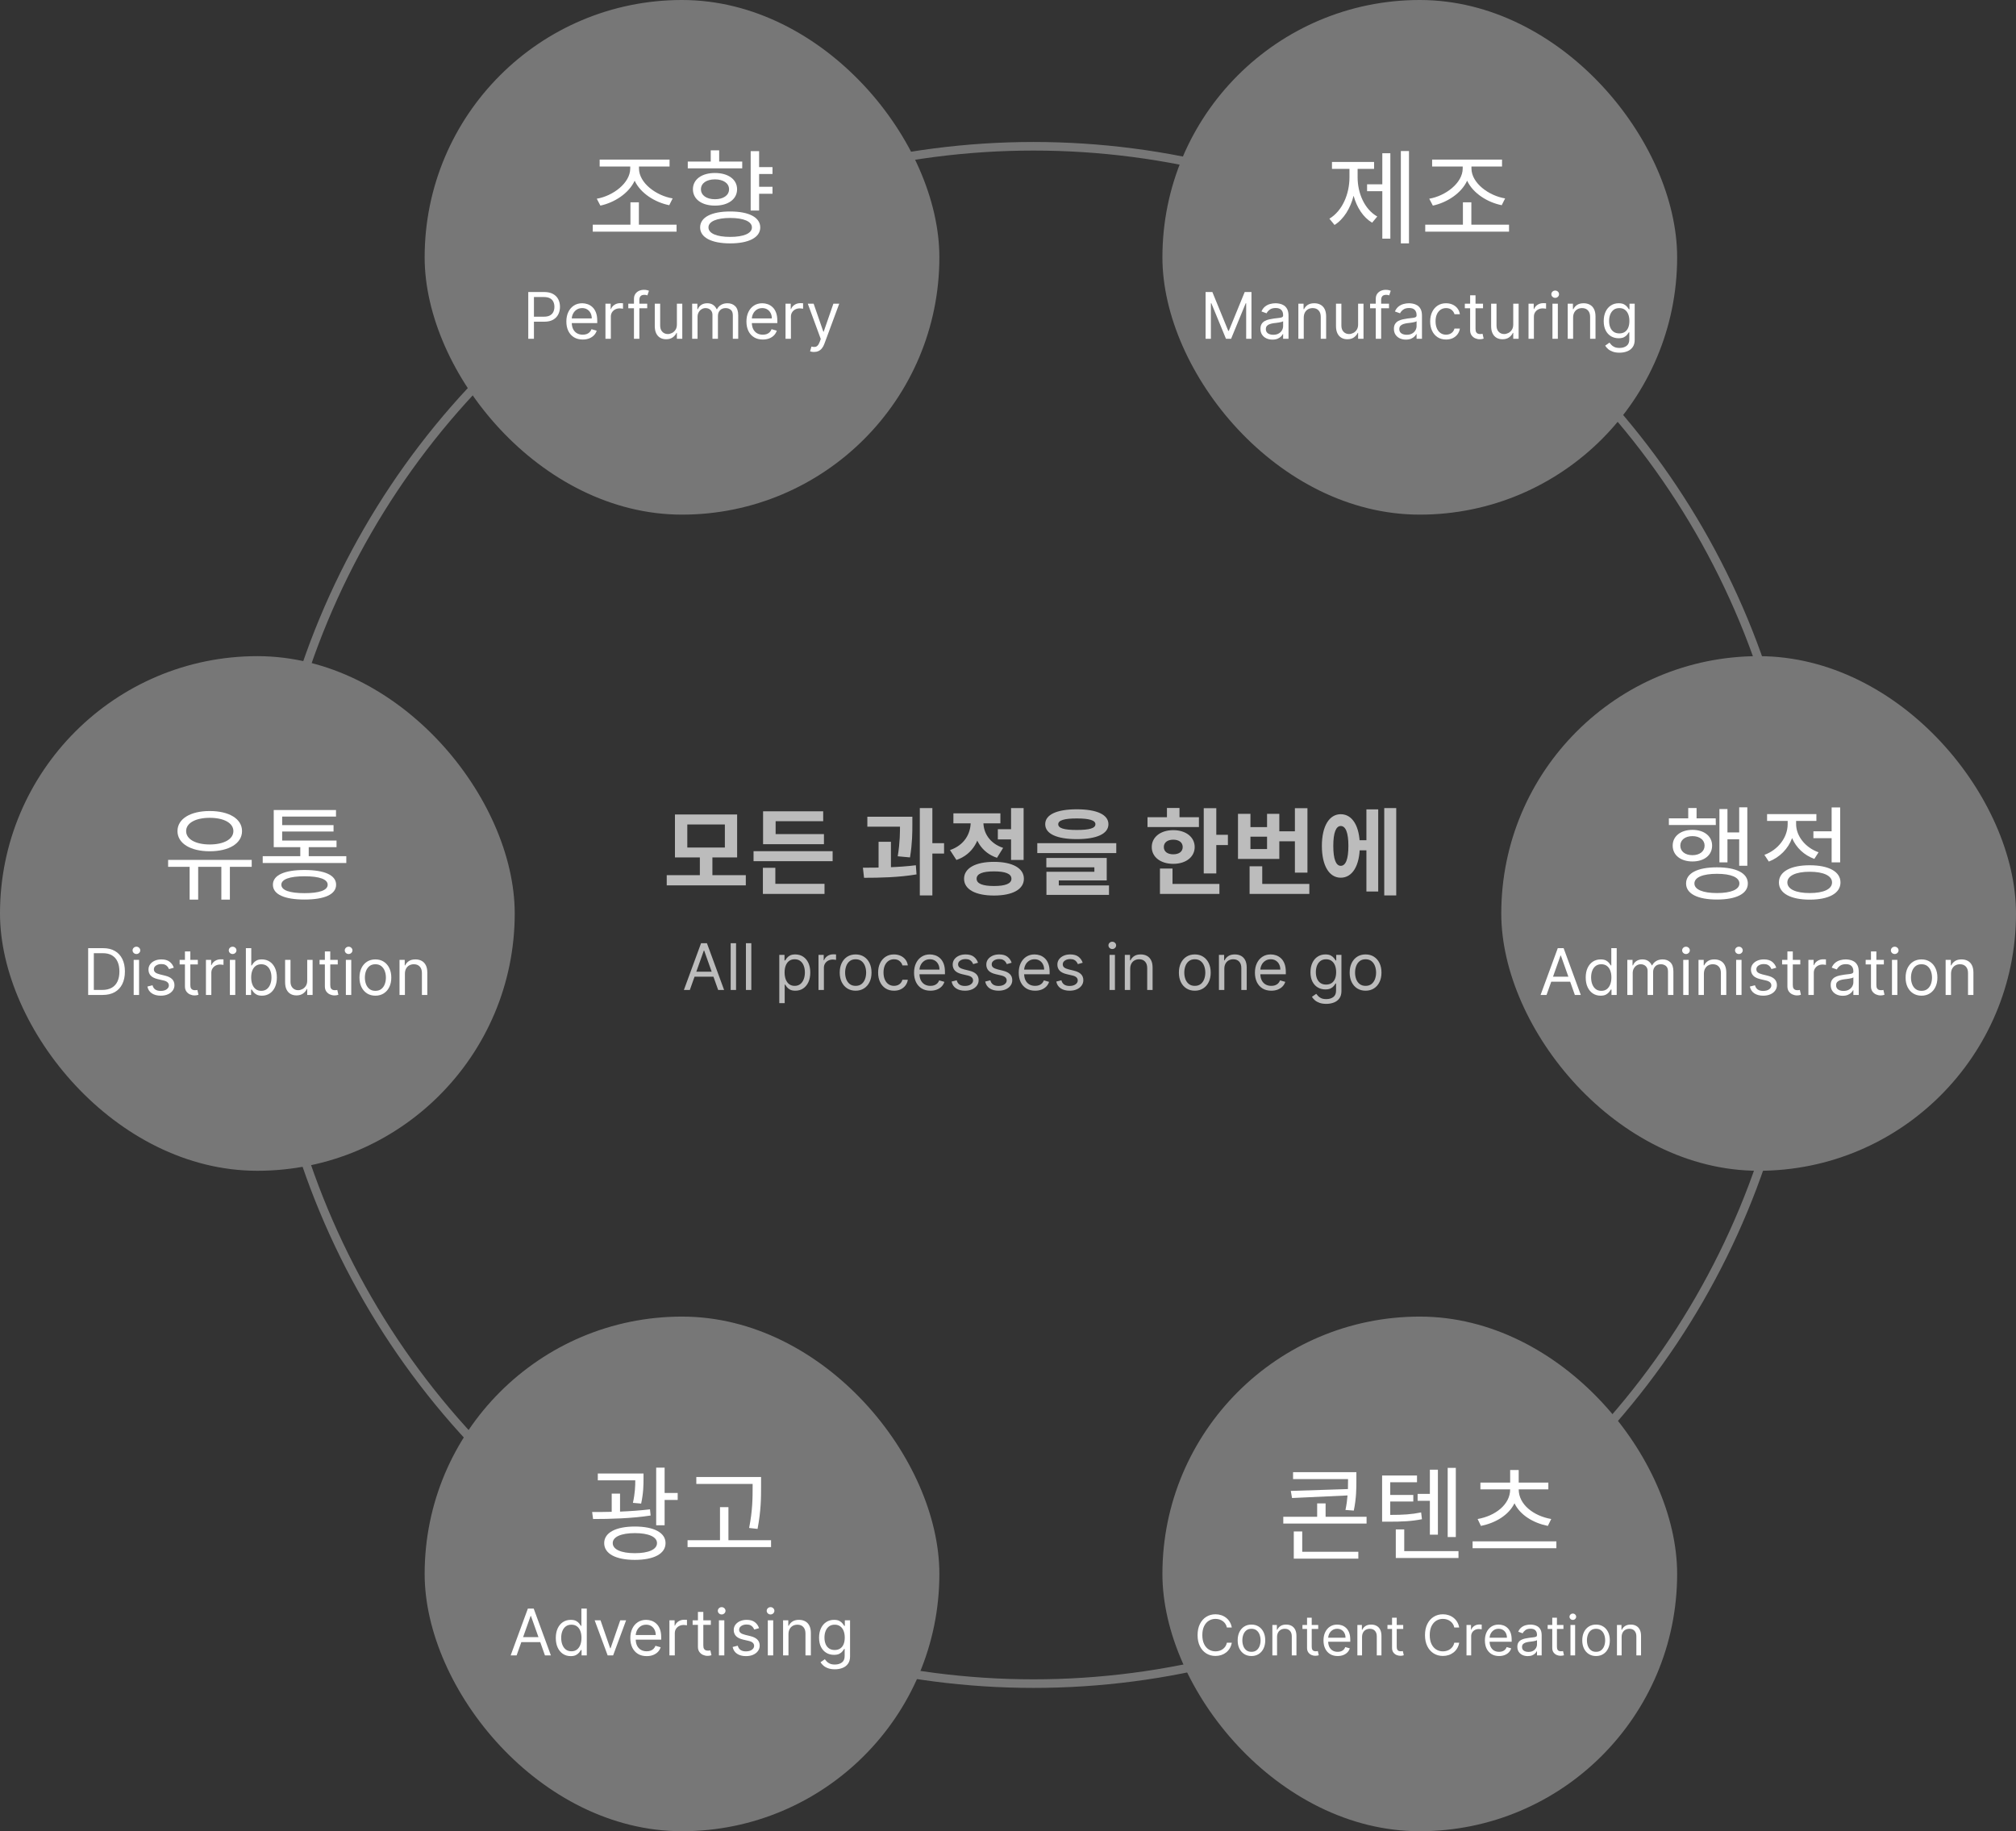 <svg width="470" height="427" viewBox="0 0 470 427" fill="none" xmlns="http://www.w3.org/2000/svg">
<rect x="0" y="0" width="470" height="427" fill="#333333" stroke="none"/>
<circle cx="240.947" cy="213.344" r="179.237" stroke="#777777" stroke-width="2"/>
<rect x="99" width="120" height="120" rx="60" fill="#777777"/>
<path d="M139.97 47.944L139.13 46.336C142.85 45.712 146.93 42.712 146.93 39.28V38.824H139.802V37.216H156.098V38.824H148.97V39.28C148.97 42.712 153.074 45.664 156.818 46.264L156.026 47.848C152.738 47.2 149.33 45.088 147.962 42.136C146.594 45.112 143.21 47.248 139.97 47.944ZM148.946 52.384H157.73V54.016H138.194V52.384H146.978V47.176H148.946V52.384ZM173.04 37.672V39.256H160.344V37.672H165.696V35.056H167.664V37.672H173.04ZM163.416 44.128C163.416 45.544 164.712 46.456 166.68 46.456C168.648 46.456 169.968 45.544 169.968 44.128C169.968 42.736 168.648 41.824 166.68 41.824C164.712 41.824 163.416 42.736 163.416 44.128ZM171.84 44.128C171.84 46.456 169.752 47.944 166.68 47.944C163.608 47.944 161.544 46.456 161.544 44.128C161.544 41.824 163.608 40.336 166.68 40.336C169.752 40.336 171.84 41.824 171.84 44.128ZM170.232 55.24C173.376 55.24 175.296 54.424 175.296 53.032C175.296 51.64 173.376 50.824 170.232 50.824C167.088 50.824 165.168 51.64 165.168 53.032C165.168 54.424 167.088 55.24 170.232 55.24ZM170.232 49.312C174.552 49.312 177.24 50.656 177.24 53.032C177.24 55.384 174.552 56.752 170.232 56.752C165.888 56.752 163.224 55.384 163.224 53.032C163.224 50.656 165.888 49.312 170.232 49.312ZM180.096 40.576H176.976V43.552H180.096V45.184H176.976V49.096H175.008V35.248H176.976V38.968H180.096V40.576ZM123.158 79V68.091H126.844C127.7 68.091 128.399 68.245 128.943 68.554C129.49 68.86 129.894 69.273 130.157 69.796C130.42 70.317 130.551 70.9 130.551 71.543C130.551 72.185 130.42 72.769 130.157 73.295C129.898 73.821 129.497 74.24 128.953 74.552C128.41 74.861 127.714 75.016 126.865 75.016H124.223V73.844H126.823C127.409 73.844 127.879 73.743 128.234 73.54C128.589 73.338 128.847 73.064 129.007 72.72C129.17 72.372 129.252 71.979 129.252 71.543C129.252 71.106 129.17 70.715 129.007 70.371C128.847 70.026 128.588 69.756 128.229 69.561C127.87 69.362 127.394 69.263 126.801 69.263H124.479V79H123.158ZM135.851 79.171C135.063 79.171 134.383 78.996 133.811 78.648C133.243 78.297 132.805 77.807 132.496 77.178C132.19 76.546 132.038 75.811 132.038 74.973C132.038 74.135 132.19 73.396 132.496 72.757C132.805 72.114 133.234 71.614 133.785 71.255C134.339 70.893 134.985 70.712 135.724 70.712C136.15 70.712 136.571 70.783 136.986 70.925C137.402 71.067 137.78 71.298 138.121 71.617C138.462 71.933 138.733 72.352 138.936 72.874C139.138 73.396 139.239 74.039 139.239 74.803V75.335H132.932V74.249H137.961C137.961 73.787 137.869 73.375 137.684 73.013C137.503 72.651 137.244 72.365 136.906 72.155C136.572 71.946 136.178 71.841 135.724 71.841C135.223 71.841 134.79 71.965 134.424 72.214C134.062 72.459 133.783 72.778 133.588 73.173C133.392 73.567 133.295 73.989 133.295 74.44V75.165C133.295 75.783 133.401 76.306 133.614 76.736C133.831 77.162 134.131 77.487 134.514 77.711C134.898 77.931 135.344 78.041 135.851 78.041C136.182 78.041 136.48 77.995 136.746 77.903C137.016 77.807 137.249 77.665 137.444 77.477C137.639 77.285 137.79 77.047 137.897 76.763L139.111 77.104C138.984 77.516 138.769 77.878 138.467 78.19C138.165 78.499 137.792 78.741 137.348 78.915C136.904 79.085 136.405 79.171 135.851 79.171ZM141.152 79V70.818H142.366V72.054H142.451C142.6 71.649 142.87 71.321 143.261 71.069C143.652 70.816 144.092 70.69 144.582 70.69C144.674 70.69 144.79 70.692 144.928 70.696C145.067 70.699 145.171 70.704 145.242 70.712V71.99C145.2 71.979 145.102 71.963 144.949 71.942C144.8 71.917 144.642 71.905 144.475 71.905C144.078 71.905 143.723 71.988 143.41 72.155C143.101 72.319 142.856 72.546 142.675 72.837C142.497 73.125 142.409 73.453 142.409 73.822V79H141.152ZM150.889 70.818V71.883H146.478V70.818H150.889ZM147.799 79V69.689C147.799 69.22 147.909 68.829 148.13 68.517C148.35 68.204 148.636 67.97 148.987 67.814C149.339 67.658 149.71 67.579 150.1 67.579C150.409 67.579 150.661 67.604 150.857 67.654C151.052 67.704 151.198 67.75 151.294 67.793L150.931 68.879C150.867 68.858 150.779 68.831 150.665 68.799C150.555 68.767 150.409 68.751 150.228 68.751C149.813 68.751 149.513 68.856 149.328 69.066C149.147 69.275 149.056 69.582 149.056 69.987V79H147.799ZM157.807 75.655V70.818H159.064V79H157.807V77.615H157.722C157.53 78.031 157.232 78.384 156.827 78.675C156.422 78.963 155.911 79.106 155.293 79.106C154.781 79.106 154.327 78.995 153.929 78.771C153.531 78.544 153.219 78.203 152.991 77.748C152.764 77.29 152.651 76.713 152.651 76.017V70.818H153.908V75.932C153.908 76.528 154.075 77.004 154.408 77.359C154.746 77.715 155.175 77.892 155.697 77.892C156.01 77.892 156.328 77.812 156.651 77.652C156.978 77.493 157.251 77.248 157.471 76.917C157.695 76.587 157.807 76.166 157.807 75.655ZM161.366 79V70.818H162.581V72.097H162.687C162.858 71.66 163.133 71.321 163.513 71.079C163.893 70.834 164.349 70.712 164.882 70.712C165.422 70.712 165.871 70.834 166.23 71.079C166.592 71.321 166.874 71.66 167.077 72.097H167.162C167.371 71.674 167.686 71.338 168.105 71.09C168.524 70.838 169.026 70.712 169.612 70.712C170.344 70.712 170.942 70.941 171.407 71.399C171.872 71.853 172.105 72.562 172.105 73.524V79H170.848V73.524C170.848 72.921 170.683 72.489 170.353 72.23C170.022 71.971 169.633 71.841 169.186 71.841C168.611 71.841 168.165 72.015 167.849 72.363C167.533 72.707 167.375 73.144 167.375 73.673V79H166.097V73.396C166.097 72.931 165.946 72.556 165.644 72.272C165.342 71.985 164.953 71.841 164.477 71.841C164.15 71.841 163.845 71.928 163.561 72.102C163.28 72.276 163.053 72.517 162.879 72.826C162.709 73.132 162.623 73.485 162.623 73.886V79H161.366ZM177.834 79.171C177.046 79.171 176.366 78.996 175.794 78.648C175.226 78.297 174.787 77.807 174.478 77.178C174.173 76.546 174.02 75.811 174.02 74.973C174.02 74.135 174.173 73.396 174.478 72.757C174.787 72.114 175.217 71.614 175.767 71.255C176.321 70.893 176.967 70.712 177.706 70.712C178.132 70.712 178.553 70.783 178.968 70.925C179.384 71.067 179.762 71.298 180.103 71.617C180.444 71.933 180.716 72.352 180.918 72.874C181.12 73.396 181.222 74.039 181.222 74.803V75.335H174.915V74.249H179.943C179.943 73.787 179.851 73.375 179.666 73.013C179.485 72.651 179.226 72.365 178.889 72.155C178.555 71.946 178.161 71.841 177.706 71.841C177.205 71.841 176.772 71.965 176.406 72.214C176.044 72.459 175.765 72.778 175.57 73.173C175.375 73.567 175.277 73.989 175.277 74.44V75.165C175.277 75.783 175.384 76.306 175.597 76.736C175.813 77.162 176.113 77.487 176.497 77.711C176.88 77.931 177.326 78.041 177.834 78.041C178.164 78.041 178.462 77.995 178.729 77.903C178.999 77.807 179.231 77.665 179.427 77.477C179.622 77.285 179.773 77.047 179.879 76.763L181.094 77.104C180.966 77.516 180.751 77.878 180.449 78.19C180.147 78.499 179.775 78.741 179.331 78.915C178.887 79.085 178.388 79.171 177.834 79.171ZM183.134 79V70.818H184.348V72.054H184.434C184.583 71.649 184.853 71.321 185.243 71.069C185.634 70.816 186.074 70.69 186.564 70.69C186.657 70.69 186.772 70.692 186.911 70.696C187.049 70.699 187.154 70.704 187.225 70.712V71.99C187.182 71.979 187.085 71.963 186.932 71.942C186.783 71.917 186.625 71.905 186.458 71.905C186.06 71.905 185.705 71.988 185.392 72.155C185.084 72.319 184.839 72.546 184.657 72.837C184.48 73.125 184.391 73.453 184.391 73.822V79H183.134ZM189.774 82.068C189.561 82.068 189.371 82.05 189.204 82.015C189.037 81.983 188.921 81.951 188.858 81.919L189.177 80.811C189.483 80.889 189.752 80.918 189.987 80.896C190.221 80.875 190.429 80.77 190.61 80.582C190.795 80.397 190.963 80.097 191.116 79.682L191.35 79.043L188.325 70.818H189.688L191.947 77.338H192.032L194.291 70.818H195.654L192.181 80.193C192.025 80.616 191.832 80.966 191.601 81.243C191.37 81.523 191.102 81.731 190.796 81.866C190.495 82.001 190.154 82.068 189.774 82.068Z" fill="white"/>
<rect x="99" y="307" width="120" height="120" rx="60" fill="#777777"/>
<path d="M149.474 350.6L147.554 350.432C148.058 348.152 148.106 346.472 148.106 345.176H139.37V343.592H150.026V344.744C150.026 346.112 150.026 348.056 149.474 350.6ZM151.538 351.944L151.682 353.384C147.218 354.08 142.13 354.2 138.266 354.2L138.05 352.568C139.418 352.568 141.002 352.568 142.61 352.52V348.272H144.554V352.472C146.906 352.376 149.33 352.208 151.538 351.944ZM148.01 362.168C151.202 362.168 153.17 361.304 153.17 359.816C153.17 358.352 151.202 357.488 148.01 357.488C144.818 357.488 142.85 358.352 142.85 359.816C142.85 361.304 144.818 362.168 148.01 362.168ZM148.01 355.952C152.426 355.952 155.162 357.368 155.162 359.816C155.162 362.312 152.426 363.728 148.01 363.728C143.594 363.728 140.858 362.312 140.858 359.816C140.858 357.368 143.594 355.952 148.01 355.952ZM154.946 348.128H157.994V349.76H154.946V355.664H152.978V342.224H154.946V348.128ZM175.464 346.544V346.016H162.336V344.408H177.432V346.544C177.432 349.208 177.432 352.16 176.616 356.504L174.648 356.288C175.464 352.16 175.464 349.136 175.464 346.544ZM169.824 359.144H179.76V360.752H160.296V359.144H167.856V351.44H169.824V359.144ZM120.441 386H119.056L123.062 375.091H124.426L128.431 386H127.046L123.786 376.817H123.701L120.441 386ZM120.953 381.739H126.535V382.911H120.953V381.739ZM133.05 386.17C132.368 386.17 131.766 385.998 131.244 385.654C130.722 385.306 130.313 384.816 130.019 384.184C129.724 383.548 129.577 382.797 129.577 381.93C129.577 381.071 129.724 380.325 130.019 379.693C130.313 379.061 130.724 378.573 131.249 378.228C131.775 377.884 132.382 377.712 133.071 377.712C133.604 377.712 134.024 377.8 134.333 377.978C134.646 378.152 134.884 378.351 135.047 378.575C135.214 378.795 135.344 378.976 135.436 379.118H135.543V375.091H136.8V386H135.585V384.743H135.436C135.344 384.892 135.212 385.08 135.042 385.308C134.871 385.531 134.628 385.732 134.312 385.909C133.996 386.083 133.575 386.17 133.05 386.17ZM133.22 385.041C133.724 385.041 134.15 384.91 134.498 384.647C134.847 384.381 135.111 384.013 135.292 383.544C135.473 383.072 135.564 382.527 135.564 381.909C135.564 381.298 135.475 380.764 135.297 380.306C135.12 379.844 134.857 379.485 134.509 379.23C134.161 378.971 133.731 378.841 133.22 378.841C132.687 378.841 132.244 378.978 131.888 379.251C131.537 379.521 131.272 379.888 131.095 380.354C130.921 380.815 130.834 381.334 130.834 381.909C130.834 382.491 130.922 383.021 131.1 383.496C131.281 383.969 131.547 384.345 131.899 384.626C132.254 384.903 132.695 385.041 133.22 385.041ZM145.967 377.818L142.941 386H141.663L138.637 377.818H140.001L142.259 384.338H142.345L144.603 377.818H145.967ZM150.764 386.17C149.975 386.17 149.295 385.996 148.723 385.648C148.155 385.297 147.717 384.807 147.408 384.178C147.102 383.546 146.95 382.811 146.95 381.973C146.95 381.135 147.102 380.396 147.408 379.757C147.717 379.114 148.146 378.614 148.697 378.255C149.251 377.893 149.897 377.712 150.636 377.712C151.062 377.712 151.483 377.783 151.898 377.925C152.314 378.067 152.692 378.298 153.033 378.617C153.374 378.933 153.645 379.352 153.848 379.874C154.05 380.396 154.151 381.039 154.151 381.803V382.335H147.845V381.249H152.873C152.873 380.787 152.781 380.375 152.596 380.013C152.415 379.651 152.156 379.365 151.818 379.155C151.484 378.946 151.09 378.841 150.636 378.841C150.135 378.841 149.702 378.965 149.336 379.214C148.974 379.459 148.695 379.778 148.5 380.173C148.304 380.567 148.207 380.989 148.207 381.44V382.165C148.207 382.783 148.313 383.306 148.526 383.736C148.743 384.162 149.043 384.487 149.427 384.711C149.81 384.931 150.256 385.041 150.764 385.041C151.094 385.041 151.392 384.995 151.658 384.903C151.928 384.807 152.161 384.665 152.356 384.477C152.552 384.285 152.703 384.047 152.809 383.763L154.024 384.104C153.896 384.516 153.681 384.878 153.379 385.19C153.077 385.499 152.704 385.741 152.26 385.915C151.816 386.085 151.318 386.17 150.764 386.17ZM156.064 386V377.818H157.278V379.054H157.363C157.513 378.649 157.782 378.321 158.173 378.069C158.564 377.816 159.004 377.69 159.494 377.69C159.586 377.69 159.702 377.692 159.84 377.696C159.979 377.699 160.084 377.705 160.155 377.712V378.99C160.112 378.979 160.014 378.963 159.862 378.942C159.712 378.917 159.554 378.905 159.388 378.905C158.99 378.905 158.635 378.988 158.322 379.155C158.013 379.319 157.768 379.546 157.587 379.837C157.41 380.125 157.321 380.453 157.321 380.822V386H156.064ZM165.716 377.818V378.884H161.476V377.818H165.716ZM162.711 375.858H163.968V383.656C163.968 384.011 164.02 384.278 164.123 384.455C164.229 384.629 164.364 384.746 164.528 384.807C164.695 384.864 164.87 384.892 165.055 384.892C165.194 384.892 165.307 384.885 165.396 384.871C165.485 384.853 165.556 384.839 165.609 384.828L165.865 385.957C165.78 385.989 165.661 386.021 165.508 386.053C165.355 386.089 165.162 386.107 164.927 386.107C164.572 386.107 164.224 386.03 163.883 385.877C163.546 385.725 163.265 385.492 163.042 385.18C162.821 384.867 162.711 384.473 162.711 383.997V375.858ZM167.607 386V377.818H168.864V386H167.607ZM168.246 376.455C168.001 376.455 167.79 376.371 167.612 376.204C167.438 376.037 167.351 375.837 167.351 375.602C167.351 375.368 167.438 375.167 167.612 375C167.79 374.833 168.001 374.75 168.246 374.75C168.491 374.75 168.7 374.833 168.874 375C169.052 375.167 169.141 375.368 169.141 375.602C169.141 375.837 169.052 376.037 168.874 376.204C168.7 376.371 168.491 376.455 168.246 376.455ZM176.962 379.651L175.832 379.97C175.761 379.782 175.657 379.599 175.518 379.422C175.383 379.24 175.199 379.091 174.964 378.974C174.73 378.857 174.43 378.798 174.064 378.798C173.563 378.798 173.146 378.914 172.812 379.145C172.482 379.372 172.317 379.661 172.317 380.013C172.317 380.325 172.43 380.572 172.658 380.753C172.885 380.934 173.24 381.085 173.723 381.206L174.938 381.504C175.669 381.682 176.214 381.953 176.573 382.319C176.931 382.681 177.111 383.148 177.111 383.72C177.111 384.189 176.976 384.608 176.706 384.977C176.44 385.347 176.067 385.638 175.587 385.851C175.108 386.064 174.55 386.17 173.915 386.17C173.08 386.17 172.39 385.989 171.843 385.627C171.296 385.265 170.95 384.736 170.804 384.04L171.997 383.741C172.111 384.182 172.326 384.512 172.642 384.732C172.961 384.952 173.379 385.062 173.893 385.062C174.479 385.062 174.945 384.938 175.289 384.69C175.637 384.437 175.811 384.136 175.811 383.784C175.811 383.5 175.712 383.262 175.513 383.07C175.314 382.875 175.009 382.729 174.597 382.634L173.233 382.314C172.484 382.136 171.933 381.861 171.582 381.488C171.234 381.112 171.06 380.641 171.06 380.077C171.06 379.615 171.189 379.207 171.449 378.852C171.711 378.496 172.068 378.218 172.519 378.015C172.974 377.813 173.489 377.712 174.064 377.712C174.874 377.712 175.509 377.889 175.971 378.244C176.436 378.599 176.766 379.068 176.962 379.651ZM179.003 386V377.818H180.26V386H179.003ZM179.642 376.455C179.397 376.455 179.186 376.371 179.008 376.204C178.834 376.037 178.747 375.837 178.747 375.602C178.747 375.368 178.834 375.167 179.008 375C179.186 374.833 179.397 374.75 179.642 374.75C179.887 374.75 180.097 374.833 180.271 375C180.448 375.167 180.537 375.368 180.537 375.602C180.537 375.837 180.448 376.037 180.271 376.204C180.097 376.371 179.887 376.455 179.642 376.455ZM183.82 381.078V386H182.563V377.818H183.777V379.097H183.884C184.075 378.681 184.367 378.347 184.757 378.095C185.148 377.839 185.652 377.712 186.27 377.712C186.824 377.712 187.309 377.825 187.724 378.053C188.14 378.276 188.463 378.617 188.694 379.075C188.925 379.53 189.04 380.105 189.04 380.801V386H187.783V380.886C187.783 380.244 187.616 379.743 187.282 379.384C186.948 379.022 186.49 378.841 185.908 378.841C185.507 378.841 185.148 378.928 184.832 379.102C184.519 379.276 184.273 379.53 184.091 379.864C183.91 380.197 183.82 380.602 183.82 381.078ZM194.64 389.239C194.032 389.239 193.51 389.161 193.074 389.004C192.637 388.852 192.273 388.649 191.982 388.397C191.694 388.148 191.465 387.882 191.294 387.598L192.296 386.895C192.41 387.044 192.553 387.214 192.727 387.406C192.901 387.602 193.139 387.77 193.441 387.912C193.747 388.058 194.146 388.131 194.64 388.131C195.3 388.131 195.845 387.971 196.275 387.651C196.705 387.332 196.919 386.831 196.919 386.149V384.487H196.813C196.721 384.636 196.589 384.821 196.419 385.041C196.252 385.258 196.01 385.451 195.694 385.622C195.382 385.789 194.959 385.872 194.427 385.872C193.766 385.872 193.173 385.716 192.647 385.403C192.125 385.091 191.712 384.636 191.406 384.04C191.104 383.443 190.954 382.719 190.954 381.866C190.954 381.028 191.101 380.299 191.396 379.677C191.69 379.052 192.101 378.569 192.626 378.228C193.152 377.884 193.759 377.712 194.448 377.712C194.981 377.712 195.403 377.8 195.716 377.978C196.032 378.152 196.273 378.351 196.44 378.575C196.611 378.795 196.742 378.976 196.834 379.118H196.962V377.818H198.177V386.234C198.177 386.938 198.017 387.509 197.697 387.95C197.381 388.393 196.955 388.718 196.419 388.924C195.886 389.134 195.293 389.239 194.64 389.239ZM194.597 384.743C195.101 384.743 195.527 384.627 195.875 384.397C196.223 384.166 196.488 383.834 196.669 383.401C196.85 382.967 196.941 382.449 196.941 381.845C196.941 381.256 196.852 380.735 196.674 380.284C196.497 379.833 196.234 379.48 195.886 379.224C195.538 378.969 195.108 378.841 194.597 378.841C194.064 378.841 193.62 378.976 193.265 379.246C192.914 379.516 192.649 379.878 192.472 380.332C192.298 380.787 192.211 381.291 192.211 381.845C192.211 382.413 192.299 382.916 192.477 383.353C192.658 383.786 192.924 384.127 193.276 384.375C193.631 384.62 194.071 384.743 194.597 384.743Z" fill="white"/>
<rect y="153" width="120" height="120" rx="60" fill="#777777"/>
<path d="M48.89 190.696C45.626 190.696 43.394 191.896 43.394 193.792C43.394 195.688 45.626 196.912 48.89 196.912C52.178 196.912 54.41 195.688 54.41 193.792C54.41 191.896 52.178 190.696 48.89 190.696ZM48.89 198.496C44.426 198.496 41.378 196.672 41.378 193.792C41.378 190.912 44.426 189.112 48.89 189.112C53.378 189.112 56.426 190.912 56.426 193.792C56.426 196.672 53.378 198.496 48.89 198.496ZM58.682 200.512V202.12H53.594V209.776H51.602V202.12H46.202V209.776H44.21V202.12H39.194V200.512H58.682ZM70.992 208.264C74.472 208.264 76.392 207.592 76.392 206.296C76.392 205.024 74.472 204.328 70.992 204.328C67.536 204.328 65.592 205.024 65.592 206.296C65.592 207.592 67.536 208.264 70.992 208.264ZM70.992 202.864C75.672 202.864 78.36 204.064 78.36 206.296C78.36 208.552 75.672 209.752 70.992 209.752C66.312 209.752 63.624 208.552 63.624 206.296C63.624 204.064 66.312 202.864 70.992 202.864ZM71.976 199.648H80.736V201.232H61.248V199.648H70.008V197.536H63.816V188.872H78.336V190.408H65.784V192.4H77.76V193.888H65.784V196H78.456V197.536H71.976V199.648ZM23.921 232H20.554V221.091H24.07C25.128 221.091 26.034 221.309 26.787 221.746C27.54 222.179 28.117 222.803 28.518 223.616C28.919 224.425 29.12 225.395 29.12 226.524C29.12 227.661 28.917 228.639 28.512 229.459C28.108 230.276 27.518 230.904 26.744 231.345C25.97 231.782 25.029 232 23.921 232ZM21.875 230.828H23.836C24.738 230.828 25.485 230.654 26.078 230.306C26.671 229.958 27.113 229.463 27.405 228.82C27.696 228.177 27.841 227.412 27.841 226.524C27.841 225.643 27.698 224.885 27.41 224.25C27.122 223.61 26.693 223.12 26.121 222.779C25.549 222.435 24.837 222.263 23.985 222.263H21.875V230.828ZM31.165 232V223.818H32.422V232H31.165ZM31.804 222.455C31.559 222.455 31.348 222.371 31.171 222.204C30.997 222.037 30.91 221.837 30.91 221.602C30.91 221.368 30.997 221.167 31.171 221C31.348 220.833 31.559 220.75 31.804 220.75C32.049 220.75 32.259 220.833 32.433 221C32.611 221.167 32.699 221.368 32.699 221.602C32.699 221.837 32.611 222.037 32.433 222.204C32.259 222.371 32.049 222.455 31.804 222.455ZM40.52 225.651L39.391 225.97C39.32 225.782 39.215 225.599 39.077 225.422C38.942 225.24 38.757 225.091 38.523 224.974C38.288 224.857 37.988 224.798 37.623 224.798C37.122 224.798 36.705 224.914 36.371 225.145C36.041 225.372 35.875 225.661 35.875 226.013C35.875 226.325 35.989 226.572 36.216 226.753C36.444 226.934 36.799 227.085 37.282 227.206L38.496 227.504C39.228 227.682 39.773 227.953 40.131 228.319C40.49 228.681 40.669 229.148 40.669 229.72C40.669 230.189 40.534 230.608 40.265 230.977C39.998 231.347 39.625 231.638 39.146 231.851C38.666 232.064 38.109 232.17 37.473 232.17C36.639 232.17 35.948 231.989 35.401 231.627C34.854 231.265 34.508 230.736 34.363 230.04L35.556 229.741C35.669 230.182 35.884 230.512 36.2 230.732C36.52 230.952 36.937 231.062 37.452 231.062C38.038 231.062 38.503 230.938 38.848 230.69C39.196 230.437 39.37 230.136 39.37 229.784C39.37 229.5 39.27 229.262 39.071 229.07C38.873 228.875 38.567 228.729 38.155 228.634L36.791 228.314C36.042 228.136 35.492 227.861 35.14 227.488C34.792 227.112 34.618 226.641 34.618 226.077C34.618 225.615 34.748 225.207 35.007 224.852C35.27 224.496 35.627 224.218 36.078 224.015C36.532 223.813 37.047 223.712 37.623 223.712C38.432 223.712 39.068 223.889 39.529 224.244C39.995 224.599 40.325 225.068 40.52 225.651ZM46.12 223.818V224.884H41.88V223.818H46.12ZM43.116 221.858H44.373V229.656C44.373 230.011 44.424 230.278 44.527 230.455C44.634 230.629 44.769 230.746 44.932 230.807C45.099 230.864 45.275 230.892 45.459 230.892C45.598 230.892 45.712 230.885 45.8 230.871C45.889 230.853 45.96 230.839 46.013 230.828L46.269 231.957C46.184 231.989 46.065 232.021 45.912 232.053C45.76 232.089 45.566 232.107 45.332 232.107C44.977 232.107 44.629 232.03 44.288 231.877C43.95 231.725 43.67 231.492 43.446 231.18C43.226 230.867 43.116 230.473 43.116 229.997V221.858ZM48.011 232V223.818H49.225V225.054H49.311C49.46 224.649 49.73 224.321 50.12 224.069C50.511 223.816 50.951 223.69 51.441 223.69C51.534 223.69 51.649 223.692 51.788 223.696C51.926 223.699 52.031 223.705 52.102 223.712V224.99C52.059 224.979 51.962 224.963 51.809 224.942C51.66 224.917 51.502 224.905 51.335 224.905C50.937 224.905 50.582 224.988 50.269 225.155C49.961 225.319 49.715 225.546 49.534 225.837C49.357 226.125 49.268 226.453 49.268 226.822V232H48.011ZM53.592 232V223.818H54.849V232H53.592ZM54.231 222.455C53.986 222.455 53.775 222.371 53.597 222.204C53.423 222.037 53.336 221.837 53.336 221.602C53.336 221.368 53.423 221.167 53.597 221C53.775 220.833 53.986 220.75 54.231 220.75C54.476 220.75 54.686 220.833 54.86 221C55.037 221.167 55.126 221.368 55.126 221.602C55.126 221.837 55.037 222.037 54.86 222.204C54.686 222.371 54.476 222.455 54.231 222.455ZM57.322 232V221.091H58.579V225.118H58.686C58.778 224.976 58.906 224.795 59.069 224.575C59.236 224.351 59.474 224.152 59.783 223.978C60.095 223.8 60.518 223.712 61.051 223.712C61.74 223.712 62.347 223.884 62.872 224.228C63.398 224.573 63.808 225.061 64.103 225.693C64.398 226.325 64.545 227.071 64.545 227.93C64.545 228.797 64.398 229.548 64.103 230.184C63.808 230.816 63.4 231.306 62.878 231.654C62.356 231.998 61.754 232.17 61.072 232.17C60.546 232.17 60.126 232.083 59.81 231.909C59.493 231.732 59.25 231.531 59.08 231.308C58.909 231.08 58.778 230.892 58.686 230.743H58.536V232H57.322ZM58.558 227.909C58.558 228.527 58.648 229.072 58.83 229.544C59.011 230.013 59.275 230.381 59.623 230.647C59.971 230.91 60.397 231.041 60.901 231.041C61.427 231.041 61.866 230.903 62.217 230.626C62.572 230.345 62.839 229.969 63.016 229.496C63.197 229.021 63.288 228.491 63.288 227.909C63.288 227.334 63.199 226.815 63.022 226.354C62.848 225.888 62.583 225.521 62.228 225.251C61.876 224.978 61.434 224.841 60.901 224.841C60.39 224.841 59.961 224.971 59.612 225.23C59.264 225.485 59.002 225.844 58.824 226.306C58.647 226.764 58.558 227.298 58.558 227.909ZM71.624 228.655V223.818H72.881V232H71.624V230.615H71.539C71.347 231.031 71.049 231.384 70.644 231.675C70.239 231.963 69.728 232.107 69.11 232.107C68.599 232.107 68.144 231.995 67.746 231.771C67.349 231.544 67.036 231.203 66.809 230.748C66.582 230.29 66.468 229.713 66.468 229.017V223.818H67.725V228.932C67.725 229.528 67.892 230.004 68.226 230.359C68.563 230.714 68.993 230.892 69.515 230.892C69.827 230.892 70.145 230.812 70.468 230.652C70.795 230.493 71.068 230.248 71.289 229.917C71.512 229.587 71.624 229.166 71.624 228.655ZM78.742 223.818V224.884H74.502V223.818H78.742ZM75.738 221.858H76.995V229.656C76.995 230.011 77.046 230.278 77.149 230.455C77.256 230.629 77.391 230.746 77.554 230.807C77.721 230.864 77.897 230.892 78.082 230.892C78.22 230.892 78.334 230.885 78.422 230.871C78.511 230.853 78.582 230.839 78.635 230.828L78.891 231.957C78.806 231.989 78.687 232.021 78.534 232.053C78.382 232.089 78.188 232.107 77.954 232.107C77.599 232.107 77.251 232.03 76.91 231.877C76.572 231.725 76.292 231.492 76.068 231.18C75.848 230.867 75.738 230.473 75.738 229.997V221.858ZM80.633 232V223.818H81.89V232H80.633ZM81.272 222.455C81.027 222.455 80.816 222.371 80.638 222.204C80.464 222.037 80.377 221.837 80.377 221.602C80.377 221.368 80.464 221.167 80.638 221C80.816 220.833 81.027 220.75 81.272 220.75C81.517 220.75 81.727 220.833 81.901 221C82.078 221.167 82.167 221.368 82.167 221.602C82.167 221.837 82.078 222.037 81.901 222.204C81.727 222.371 81.517 222.455 81.272 222.455ZM87.516 232.17C86.778 232.17 86.13 231.995 85.572 231.643C85.018 231.292 84.585 230.8 84.272 230.168C83.963 229.536 83.809 228.797 83.809 227.952C83.809 227.099 83.963 226.355 84.272 225.72C84.585 225.084 85.018 224.591 85.572 224.239C86.13 223.887 86.778 223.712 87.516 223.712C88.255 223.712 88.901 223.887 89.455 224.239C90.013 224.591 90.446 225.084 90.755 225.72C91.068 226.355 91.224 227.099 91.224 227.952C91.224 228.797 91.068 229.536 90.755 230.168C90.446 230.8 90.013 231.292 89.455 231.643C88.901 231.995 88.255 232.17 87.516 232.17ZM87.516 231.041C88.078 231.041 88.539 230.897 88.901 230.61C89.264 230.322 89.532 229.944 89.706 229.475C89.88 229.006 89.967 228.499 89.967 227.952C89.967 227.405 89.88 226.895 89.706 226.423C89.532 225.951 89.264 225.569 88.901 225.278C88.539 224.987 88.078 224.841 87.516 224.841C86.955 224.841 86.494 224.987 86.132 225.278C85.769 225.569 85.501 225.951 85.327 226.423C85.153 226.895 85.066 227.405 85.066 227.952C85.066 228.499 85.153 229.006 85.327 229.475C85.501 229.944 85.769 230.322 86.132 230.61C86.494 230.897 86.955 231.041 87.516 231.041ZM94.4 227.078V232H93.143V223.818H94.357V225.097H94.464C94.656 224.681 94.947 224.347 95.337 224.095C95.728 223.839 96.232 223.712 96.85 223.712C97.404 223.712 97.889 223.825 98.304 224.053C98.72 224.276 99.043 224.617 99.274 225.075C99.505 225.53 99.62 226.105 99.62 226.801V232H98.363V226.886C98.363 226.244 98.196 225.743 97.862 225.384C97.528 225.022 97.07 224.841 96.488 224.841C96.087 224.841 95.728 224.928 95.412 225.102C95.099 225.276 94.853 225.53 94.671 225.864C94.49 226.197 94.4 226.602 94.4 227.078Z" fill="white"/>
<rect x="271" width="120" height="120" rx="60" fill="#777777"/>
<path d="M316.506 39.376V41.32C316.506 45.064 318.114 48.808 321.09 50.488L319.89 51.928C317.802 50.68 316.314 48.376 315.57 45.64C314.826 48.592 313.266 51.112 311.13 52.456L309.93 50.992C312.93 49.192 314.61 45.28 314.61 41.32V39.376H310.53V37.768H320.346V39.376H316.506ZM322.266 42.976V35.728H324.138V55.648H322.266V44.584H318.714V42.976H322.266ZM326.586 35.224H328.482V56.752H326.586V35.224ZM334.048 47.944L333.208 46.336C336.928 45.712 341.008 42.712 341.008 39.28V38.824H333.88V37.216H350.176V38.824H343.048V39.28C343.048 42.712 347.152 45.664 350.896 46.264L350.104 47.848C346.816 47.2 343.408 45.088 342.04 42.136C340.672 45.112 337.288 47.248 334.048 47.944ZM343.024 52.384H351.808V54.016H332.272V52.384H341.056V47.176H343.024V52.384ZM281.066 68.091H282.643L286.35 77.146H286.478L290.185 68.091H291.762V79H290.526V70.712H290.42L287.011 79H285.818L282.408 70.712H282.302V79H281.066V68.091ZM296.648 79.192C296.13 79.192 295.659 79.094 295.237 78.899C294.814 78.7 294.478 78.414 294.23 78.041C293.981 77.665 293.857 77.21 293.857 76.678C293.857 76.209 293.949 75.829 294.134 75.538C294.319 75.243 294.565 75.012 294.874 74.845C295.183 74.678 295.524 74.554 295.897 74.472C296.273 74.387 296.652 74.32 297.032 74.27C297.529 74.206 297.932 74.158 298.241 74.126C298.553 74.091 298.781 74.032 298.923 73.95C299.068 73.869 299.141 73.727 299.141 73.524V73.481C299.141 72.956 298.997 72.548 298.71 72.256C298.425 71.965 297.994 71.82 297.415 71.82C296.815 71.82 296.344 71.951 296.004 72.214C295.663 72.477 295.423 72.757 295.284 73.055L294.091 72.629C294.304 72.132 294.588 71.745 294.944 71.468C295.302 71.188 295.693 70.992 296.115 70.882C296.542 70.769 296.961 70.712 297.373 70.712C297.635 70.712 297.937 70.744 298.278 70.808C298.623 70.868 298.955 70.994 299.274 71.186C299.597 71.377 299.865 71.667 300.078 72.054C300.292 72.441 300.398 72.96 300.398 73.609V79H299.141V77.892H299.077C298.992 78.07 298.85 78.26 298.651 78.462C298.452 78.664 298.188 78.837 297.857 78.979C297.527 79.121 297.124 79.192 296.648 79.192ZM296.84 78.062C297.337 78.062 297.756 77.965 298.097 77.769C298.441 77.574 298.701 77.322 298.875 77.013C299.052 76.704 299.141 76.379 299.141 76.038V74.888C299.088 74.952 298.971 75.01 298.789 75.064C298.612 75.113 298.406 75.158 298.172 75.197C297.941 75.232 297.715 75.264 297.495 75.293C297.278 75.317 297.103 75.339 296.968 75.356C296.641 75.399 296.336 75.468 296.051 75.564C295.771 75.657 295.544 75.797 295.37 75.985C295.199 76.17 295.114 76.422 295.114 76.742C295.114 77.178 295.276 77.508 295.599 77.732C295.925 77.952 296.339 78.062 296.84 78.062ZM303.95 74.078V79H302.693V70.818H303.907V72.097H304.014C304.205 71.681 304.497 71.347 304.887 71.095C305.278 70.84 305.782 70.712 306.4 70.712C306.954 70.712 307.439 70.825 307.854 71.053C308.27 71.276 308.593 71.617 308.824 72.075C309.054 72.53 309.17 73.105 309.17 73.801V79H307.913V73.886C307.913 73.244 307.746 72.743 307.412 72.384C307.078 72.022 306.62 71.841 306.038 71.841C305.636 71.841 305.278 71.928 304.962 72.102C304.649 72.276 304.402 72.53 304.221 72.864C304.04 73.197 303.95 73.602 303.95 74.078ZM316.623 75.655V70.818H317.88V79H316.623V77.615H316.538C316.346 78.031 316.048 78.384 315.643 78.675C315.238 78.963 314.727 79.106 314.109 79.106C313.598 79.106 313.143 78.995 312.745 78.771C312.348 78.544 312.035 78.203 311.808 77.748C311.581 77.29 311.467 76.713 311.467 76.017V70.818H312.724V75.932C312.724 76.528 312.891 77.004 313.225 77.359C313.562 77.715 313.992 77.892 314.514 77.892C314.826 77.892 315.144 77.812 315.467 77.652C315.794 77.493 316.067 77.248 316.288 76.917C316.511 76.587 316.623 76.166 316.623 75.655ZM323.826 70.818V71.883H319.416V70.818H323.826ZM320.737 79V69.689C320.737 69.22 320.847 68.829 321.067 68.517C321.287 68.204 321.573 67.97 321.925 67.814C322.276 67.658 322.647 67.579 323.038 67.579C323.347 67.579 323.599 67.604 323.794 67.654C323.99 67.704 324.135 67.75 324.231 67.793L323.869 68.879C323.805 68.858 323.716 68.831 323.603 68.799C323.492 68.767 323.347 68.751 323.166 68.751C322.75 68.751 322.45 68.856 322.266 69.066C322.084 69.275 321.994 69.582 321.994 69.987V79H320.737ZM327.761 79.192C327.243 79.192 326.772 79.094 326.35 78.899C325.927 78.7 325.592 78.414 325.343 78.041C325.094 77.665 324.97 77.21 324.97 76.678C324.97 76.209 325.063 75.829 325.247 75.538C325.432 75.243 325.679 75.012 325.988 74.845C326.297 74.678 326.637 74.554 327.01 74.472C327.387 74.387 327.765 74.32 328.145 74.27C328.642 74.206 329.045 74.158 329.354 74.126C329.667 74.091 329.894 74.032 330.036 73.95C330.181 73.869 330.254 73.727 330.254 73.524V73.481C330.254 72.956 330.11 72.548 329.823 72.256C329.539 71.965 329.107 71.82 328.528 71.82C327.928 71.82 327.458 71.951 327.117 72.214C326.776 72.477 326.536 72.757 326.398 73.055L325.205 72.629C325.418 72.132 325.702 71.745 326.057 71.468C326.415 71.188 326.806 70.992 327.229 70.882C327.655 70.769 328.074 70.712 328.486 70.712C328.749 70.712 329.05 70.744 329.391 70.808C329.736 70.868 330.068 70.994 330.387 71.186C330.711 71.377 330.979 71.667 331.192 72.054C331.405 72.441 331.511 72.96 331.511 73.609V79H330.254V77.892H330.19C330.105 78.07 329.963 78.26 329.764 78.462C329.565 78.664 329.301 78.837 328.971 78.979C328.64 79.121 328.237 79.192 327.761 79.192ZM327.953 78.062C328.45 78.062 328.869 77.965 329.21 77.769C329.555 77.574 329.814 77.322 329.988 77.013C330.165 76.704 330.254 76.379 330.254 76.038V74.888C330.201 74.952 330.084 75.01 329.903 75.064C329.725 75.113 329.519 75.158 329.285 75.197C329.054 75.232 328.828 75.264 328.608 75.293C328.392 75.317 328.216 75.339 328.081 75.356C327.754 75.399 327.449 75.468 327.165 75.564C326.884 75.657 326.657 75.797 326.483 75.985C326.313 76.17 326.227 76.422 326.227 76.742C326.227 77.178 326.389 77.508 326.712 77.732C327.039 77.952 327.452 78.062 327.953 78.062ZM337.13 79.171C336.363 79.171 335.702 78.989 335.148 78.627C334.594 78.265 334.168 77.766 333.87 77.13C333.571 76.495 333.422 75.769 333.422 74.952C333.422 74.121 333.575 73.387 333.88 72.752C334.189 72.113 334.619 71.614 335.169 71.255C335.723 70.893 336.37 70.712 337.108 70.712C337.684 70.712 338.202 70.818 338.664 71.031C339.125 71.244 339.504 71.543 339.798 71.926C340.093 72.31 340.276 72.757 340.347 73.269H339.09C338.994 72.896 338.781 72.565 338.451 72.278C338.124 71.987 337.684 71.841 337.13 71.841C336.64 71.841 336.21 71.969 335.841 72.224C335.475 72.477 335.189 72.834 334.983 73.295C334.781 73.753 334.679 74.291 334.679 74.909C334.679 75.541 334.779 76.092 334.978 76.56C335.18 77.029 335.464 77.393 335.83 77.652C336.199 77.912 336.633 78.041 337.13 78.041C337.456 78.041 337.753 77.984 338.019 77.871C338.286 77.757 338.511 77.594 338.696 77.381C338.88 77.168 339.012 76.912 339.09 76.614H340.347C340.276 77.097 340.1 77.532 339.82 77.919C339.543 78.302 339.175 78.608 338.717 78.835C338.263 79.059 337.733 79.171 337.13 79.171ZM345.743 70.818V71.883H341.503V70.818H345.743ZM342.739 68.858H343.996V76.656C343.996 77.011 344.047 77.278 344.15 77.455C344.257 77.629 344.392 77.746 344.555 77.807C344.722 77.864 344.898 77.892 345.082 77.892C345.221 77.892 345.335 77.885 345.423 77.871C345.512 77.853 345.583 77.839 345.636 77.828L345.892 78.957C345.807 78.989 345.688 79.021 345.535 79.053C345.383 79.089 345.189 79.106 344.955 79.106C344.6 79.106 344.252 79.03 343.911 78.877C343.573 78.725 343.293 78.492 343.069 78.18C342.849 77.867 342.739 77.473 342.739 76.997V68.858ZM352.79 75.655V70.818H354.047V79H352.79V77.615H352.705C352.513 78.031 352.215 78.384 351.81 78.675C351.405 78.963 350.894 79.106 350.276 79.106C349.765 79.106 349.31 78.995 348.912 78.771C348.515 78.544 348.202 78.203 347.975 77.748C347.748 77.29 347.634 76.713 347.634 76.017V70.818H348.891V75.932C348.891 76.528 349.058 77.004 349.392 77.359C349.729 77.715 350.159 77.892 350.681 77.892C350.993 77.892 351.311 77.812 351.634 77.652C351.961 77.493 352.234 77.248 352.455 76.917C352.678 76.587 352.79 76.166 352.79 75.655ZM356.35 79V70.818H357.564V72.054H357.65C357.799 71.649 358.069 71.321 358.459 71.069C358.85 70.816 359.29 70.69 359.78 70.69C359.873 70.69 359.988 70.692 360.126 70.696C360.265 70.699 360.37 70.704 360.441 70.712V71.99C360.398 71.979 360.3 71.963 360.148 71.942C359.999 71.917 359.841 71.905 359.674 71.905C359.276 71.905 358.921 71.988 358.608 72.155C358.299 72.319 358.054 72.546 357.873 72.837C357.696 73.125 357.607 73.453 357.607 73.822V79H356.35ZM361.931 79V70.818H363.188V79H361.931ZM362.57 69.454C362.325 69.454 362.114 69.371 361.936 69.204C361.762 69.037 361.675 68.837 361.675 68.602C361.675 68.368 361.762 68.167 361.936 68C362.114 67.834 362.325 67.75 362.57 67.75C362.815 67.75 363.025 67.834 363.199 68C363.376 68.167 363.465 68.368 363.465 68.602C363.465 68.837 363.376 69.037 363.199 69.204C363.025 69.371 362.815 69.454 362.57 69.454ZM366.748 74.078V79H365.49V70.818H366.705V72.097H366.811C367.003 71.681 367.294 71.347 367.685 71.095C368.076 70.84 368.58 70.712 369.198 70.712C369.752 70.712 370.237 70.825 370.652 71.053C371.067 71.276 371.391 71.617 371.621 72.075C371.852 72.53 371.968 73.105 371.968 73.801V79H370.711V73.886C370.711 73.244 370.544 72.743 370.21 72.384C369.876 72.022 369.418 71.841 368.836 71.841C368.434 71.841 368.076 71.928 367.76 72.102C367.447 72.276 367.2 72.53 367.019 72.864C366.838 73.197 366.748 73.602 366.748 74.078ZM377.567 82.239C376.96 82.239 376.438 82.16 376.001 82.004C375.565 81.852 375.201 81.649 374.909 81.397C374.622 81.148 374.393 80.882 374.222 80.598L375.224 79.895C375.337 80.044 375.481 80.215 375.655 80.406C375.829 80.602 376.067 80.77 376.369 80.912C376.674 81.058 377.074 81.131 377.567 81.131C378.228 81.131 378.773 80.971 379.203 80.651C379.632 80.332 379.847 79.831 379.847 79.149V77.487H379.741C379.648 77.636 379.517 77.821 379.347 78.041C379.18 78.258 378.938 78.451 378.622 78.622C378.31 78.789 377.887 78.872 377.354 78.872C376.694 78.872 376.101 78.716 375.575 78.403C375.053 78.091 374.639 77.636 374.334 77.04C374.032 76.443 373.881 75.719 373.881 74.867C373.881 74.028 374.029 73.299 374.323 72.677C374.618 72.052 375.028 71.569 375.554 71.228C376.079 70.884 376.687 70.712 377.376 70.712C377.908 70.712 378.331 70.8 378.643 70.978C378.959 71.152 379.201 71.351 379.368 71.575C379.538 71.795 379.67 71.976 379.762 72.118H379.89V70.818H381.104V79.234C381.104 79.938 380.945 80.509 380.625 80.95C380.309 81.394 379.883 81.718 379.347 81.924C378.814 82.134 378.221 82.239 377.567 82.239ZM377.525 77.743C378.029 77.743 378.455 77.627 378.803 77.397C379.151 77.166 379.416 76.834 379.597 76.401C379.778 75.967 379.869 75.449 379.869 74.845C379.869 74.256 379.78 73.735 379.602 73.284C379.425 72.834 379.162 72.48 378.814 72.224C378.466 71.969 378.036 71.841 377.525 71.841C376.992 71.841 376.548 71.976 376.193 72.246C375.842 72.516 375.577 72.878 375.399 73.332C375.225 73.787 375.138 74.291 375.138 74.845C375.138 75.413 375.227 75.916 375.405 76.353C375.586 76.786 375.852 77.127 376.204 77.375C376.559 77.62 376.999 77.743 377.525 77.743Z" fill="white"/>
<rect x="271" y="307" width="120" height="120" rx="60" fill="#777777"/>
<path d="M300.931 347.648L314.251 347.216C314.275 346.472 314.275 345.8 314.275 345.128V344.888H301.459V343.28H316.219V345.128C316.219 347.12 316.219 349.28 315.619 352.232L313.675 352.088C313.939 350.816 314.083 349.712 314.155 348.704L301.219 349.304L300.931 347.648ZM303.595 357.104V361.832H316.675V363.44H301.627V357.104H303.595ZM309.043 353.672H318.595V355.256H299.179V353.672H307.075V350.552H309.043V353.672ZM339.401 342.272V358.4H337.505V342.272H339.401ZM333.353 357.848V349.952H330.497V348.344H333.353V342.704H335.225V357.848H333.353ZM331.313 352.664L331.505 354.248C329.033 354.728 327.017 354.824 323.585 354.824H322.217V344.048H330.353V345.632H324.113V348.584H329.489V350.12H324.113V353.24C327.137 353.24 329.081 353.12 331.313 352.664ZM327.377 361.688H340.025V363.296H325.409V356.624H327.377V361.688ZM345.255 355.808L344.487 354.2C348.615 353.48 352.071 350.816 352.071 347.288H345.135V345.704H352.071V342.776H354.063V345.704H360.975V347.288H354.063C354.063 350.816 357.519 353.48 361.647 354.2L360.855 355.808C357.447 355.112 354.399 353.288 353.079 350.528C351.735 353.288 348.687 355.112 345.255 355.808ZM343.311 359.408H362.847V361.016H343.311V359.408ZM287.175 379.5H286.03C285.963 379.171 285.844 378.881 285.675 378.632C285.509 378.383 285.306 378.174 285.065 378.004C284.828 377.832 284.565 377.703 284.276 377.616C283.987 377.53 283.685 377.487 283.371 377.487C282.799 377.487 282.28 377.632 281.815 377.921C281.354 378.21 280.986 378.637 280.712 379.2C280.441 379.763 280.306 380.454 280.306 381.273C280.306 382.091 280.441 382.782 280.712 383.346C280.986 383.909 281.354 384.335 281.815 384.624C282.28 384.914 282.799 385.058 283.371 385.058C283.685 385.058 283.987 385.015 284.276 384.929C284.565 384.843 284.828 384.715 285.065 384.546C285.306 384.373 285.509 384.163 285.675 383.913C285.844 383.661 285.963 383.372 286.03 383.045H287.175C287.089 383.529 286.932 383.961 286.704 384.343C286.477 384.724 286.193 385.049 285.855 385.317C285.516 385.581 285.136 385.783 284.715 385.922C284.296 386.06 283.848 386.129 283.371 386.129C282.565 386.129 281.848 385.932 281.22 385.538C280.592 385.144 280.098 384.584 279.738 383.858C279.378 383.132 279.198 382.27 279.198 381.273C279.198 380.276 279.378 379.414 279.738 378.688C280.098 377.961 280.592 377.401 281.22 377.007C281.848 376.613 282.565 376.416 283.371 376.416C283.848 376.416 284.296 376.485 284.715 376.624C285.136 376.762 285.516 376.966 285.855 377.233C286.193 377.498 286.477 377.821 286.704 378.203C286.932 378.581 287.089 379.014 287.175 379.5ZM291.758 386.148C291.118 386.148 290.556 385.995 290.073 385.691C289.593 385.386 289.218 384.96 288.947 384.412C288.679 383.864 288.545 383.224 288.545 382.491C288.545 381.753 288.679 381.108 288.947 380.557C289.218 380.006 289.593 379.578 290.073 379.274C290.556 378.969 291.118 378.817 291.758 378.817C292.398 378.817 292.958 378.969 293.439 379.274C293.922 379.578 294.297 380.006 294.565 380.557C294.836 381.108 294.971 381.753 294.971 382.491C294.971 383.224 294.836 383.864 294.565 384.412C294.297 384.96 293.922 385.386 293.439 385.691C292.958 385.995 292.398 386.148 291.758 386.148ZM291.758 385.169C292.244 385.169 292.645 385.044 292.958 384.795C293.272 384.546 293.505 384.218 293.656 383.812C293.806 383.406 293.882 382.965 293.882 382.491C293.882 382.018 293.806 381.576 293.656 381.167C293.505 380.757 293.272 380.426 292.958 380.174C292.645 379.922 292.244 379.795 291.758 379.795C291.272 379.795 290.872 379.922 290.558 380.174C290.244 380.426 290.012 380.757 289.861 381.167C289.71 381.576 289.635 382.018 289.635 382.491C289.635 382.965 289.71 383.406 289.861 383.812C290.012 384.218 290.244 384.546 290.558 384.795C290.872 385.044 291.272 385.169 291.758 385.169ZM297.724 381.734V386H296.634V378.909H297.687V380.017H297.779C297.945 379.657 298.198 379.368 298.536 379.149C298.875 378.928 299.312 378.817 299.847 378.817C300.328 378.817 300.748 378.915 301.108 379.112C301.468 379.306 301.748 379.602 301.948 379.999C302.148 380.393 302.248 380.891 302.248 381.494V386H301.159V381.568C301.159 381.011 301.014 380.577 300.725 380.266C300.435 379.952 300.038 379.795 299.534 379.795C299.186 379.795 298.875 379.871 298.601 380.022C298.33 380.172 298.116 380.393 297.959 380.682C297.802 380.971 297.724 381.322 297.724 381.734ZM307.323 378.909V379.832H303.648V378.909H307.323ZM304.719 377.21H305.808V383.969C305.808 384.277 305.853 384.507 305.942 384.661C306.035 384.812 306.152 384.914 306.293 384.966C306.438 385.015 306.59 385.04 306.75 385.04C306.87 385.04 306.969 385.034 307.046 385.021C307.123 385.006 307.184 384.994 307.23 384.984L307.452 385.963C307.378 385.991 307.275 386.018 307.143 386.046C307.01 386.077 306.843 386.092 306.639 386.092C306.332 386.092 306.03 386.026 305.735 385.894C305.442 385.761 305.199 385.56 305.005 385.289C304.814 385.018 304.719 384.677 304.719 384.264V377.21ZM311.858 386.148C311.175 386.148 310.586 385.997 310.09 385.695C309.598 385.391 309.218 384.966 308.95 384.421C308.685 383.873 308.553 383.236 308.553 382.51C308.553 381.784 308.685 381.143 308.95 380.589C309.218 380.032 309.59 379.598 310.067 379.288C310.547 378.974 311.107 378.817 311.748 378.817C312.117 378.817 312.482 378.878 312.842 379.001C313.202 379.125 313.53 379.325 313.825 379.602C314.12 379.875 314.356 380.239 314.531 380.691C314.707 381.143 314.794 381.701 314.794 382.362V382.824H309.329V381.882H313.686C313.686 381.482 313.606 381.125 313.446 380.811C313.289 380.497 313.065 380.249 312.772 380.068C312.483 379.886 312.141 379.795 311.748 379.795C311.314 379.795 310.938 379.903 310.621 380.119C310.307 380.331 310.066 380.608 309.896 380.95C309.727 381.291 309.642 381.657 309.642 382.048V382.676C309.642 383.212 309.735 383.666 309.919 384.038C310.107 384.407 310.367 384.689 310.7 384.883C311.032 385.074 311.418 385.169 311.858 385.169C312.145 385.169 312.403 385.129 312.634 385.049C312.868 384.966 313.069 384.843 313.239 384.68C313.408 384.513 313.539 384.307 313.631 384.061L314.684 384.357C314.573 384.714 314.387 385.027 314.125 385.298C313.863 385.566 313.54 385.775 313.156 385.926C312.771 386.074 312.338 386.148 311.858 386.148ZM317.541 381.734V386H316.452V378.909H317.504V380.017H317.597C317.763 379.657 318.015 379.368 318.354 379.149C318.692 378.928 319.129 378.817 319.665 378.817C320.145 378.817 320.565 378.915 320.925 379.112C321.285 379.306 321.565 379.602 321.765 379.999C321.965 380.393 322.065 380.891 322.065 381.494V386H320.976V381.568C320.976 381.011 320.831 380.577 320.542 380.266C320.253 379.952 319.856 379.795 319.351 379.795C319.003 379.795 318.692 379.871 318.418 380.022C318.148 380.172 317.934 380.393 317.777 380.682C317.62 380.971 317.541 381.322 317.541 381.734ZM327.14 378.909V379.832H323.465V378.909H327.14ZM324.536 377.21H325.626V383.969C325.626 384.277 325.67 384.507 325.76 384.661C325.852 384.812 325.969 384.914 326.111 384.966C326.255 385.015 326.408 385.04 326.568 385.04C326.688 385.04 326.786 385.034 326.863 385.021C326.94 385.006 327.002 384.994 327.048 384.984L327.269 385.963C327.195 385.991 327.092 386.018 326.96 386.046C326.828 386.077 326.66 386.092 326.457 386.092C326.149 386.092 325.847 386.026 325.552 385.894C325.26 385.761 325.016 385.56 324.823 385.289C324.632 385.018 324.536 384.677 324.536 384.264V377.21ZM340.191 379.5H339.046C338.978 379.171 338.86 378.881 338.69 378.632C338.524 378.383 338.321 378.174 338.081 378.004C337.844 377.832 337.581 377.703 337.292 377.616C337.002 377.53 336.701 377.487 336.387 377.487C335.814 377.487 335.296 377.632 334.831 377.921C334.369 378.21 334.002 378.637 333.728 379.2C333.457 379.763 333.322 380.454 333.322 381.273C333.322 382.091 333.457 382.782 333.728 383.346C334.002 383.909 334.369 384.335 334.831 384.624C335.296 384.914 335.814 385.058 336.387 385.058C336.701 385.058 337.002 385.015 337.292 384.929C337.581 384.843 337.844 384.715 338.081 384.546C338.321 384.373 338.524 384.163 338.69 383.913C338.86 383.661 338.978 383.372 339.046 383.045H340.191C340.105 383.529 339.948 383.961 339.72 384.343C339.492 384.724 339.209 385.049 338.871 385.317C338.532 385.581 338.152 385.783 337.73 385.922C337.312 386.06 336.864 386.129 336.387 386.129C335.581 386.129 334.863 385.932 334.236 385.538C333.608 385.144 333.114 384.584 332.754 383.858C332.394 383.132 332.214 382.27 332.214 381.273C332.214 380.276 332.394 379.414 332.754 378.688C333.114 377.961 333.608 377.401 334.236 377.007C334.863 376.613 335.581 376.416 336.387 376.416C336.864 376.416 337.312 376.485 337.73 376.624C338.152 376.762 338.532 376.966 338.871 377.233C339.209 377.498 339.492 377.821 339.72 378.203C339.948 378.581 340.105 379.014 340.191 379.5ZM341.893 386V378.909H342.946V379.98H343.02C343.149 379.629 343.383 379.345 343.721 379.126C344.06 378.908 344.441 378.798 344.866 378.798C344.946 378.798 345.046 378.8 345.166 378.803C345.286 378.806 345.377 378.811 345.439 378.817V379.925C345.402 379.915 345.317 379.902 345.185 379.883C345.055 379.862 344.918 379.851 344.774 379.851C344.429 379.851 344.121 379.923 343.851 380.068C343.583 380.209 343.37 380.406 343.213 380.659C343.06 380.908 342.983 381.193 342.983 381.513V386H341.893ZM349.487 386.148C348.804 386.148 348.215 385.997 347.719 385.695C347.227 385.391 346.847 384.966 346.579 384.421C346.314 383.873 346.182 383.236 346.182 382.51C346.182 381.784 346.314 381.143 346.579 380.589C346.847 380.032 347.219 379.598 347.696 379.288C348.176 378.974 348.736 378.817 349.376 378.817C349.746 378.817 350.11 378.878 350.471 379.001C350.831 379.125 351.158 379.325 351.454 379.602C351.749 379.875 351.985 380.239 352.16 380.691C352.336 381.143 352.423 381.701 352.423 382.362V382.824H346.957V381.882H351.315C351.315 381.482 351.235 381.125 351.075 380.811C350.918 380.497 350.694 380.249 350.401 380.068C350.112 379.886 349.77 379.795 349.376 379.795C348.943 379.795 348.567 379.903 348.25 380.119C347.936 380.331 347.695 380.608 347.525 380.95C347.356 381.291 347.271 381.657 347.271 382.048V382.676C347.271 383.212 347.364 383.666 347.548 384.038C347.736 384.407 347.996 384.689 348.329 384.883C348.661 385.074 349.047 385.169 349.487 385.169C349.773 385.169 350.032 385.129 350.263 385.049C350.497 384.966 350.698 384.843 350.868 384.68C351.037 384.513 351.168 384.307 351.26 384.061L352.313 384.357C352.202 384.714 352.016 385.027 351.754 385.298C351.492 385.566 351.169 385.775 350.784 385.926C350.4 386.074 349.967 386.148 349.487 386.148ZM356.167 386.166C355.718 386.166 355.31 386.082 354.944 385.912C354.578 385.74 354.287 385.492 354.071 385.169C353.856 384.843 353.748 384.449 353.748 383.987C353.748 383.581 353.828 383.252 353.988 382.999C354.148 382.744 354.362 382.544 354.63 382.399C354.898 382.254 355.193 382.147 355.516 382.076C355.843 382.002 356.17 381.944 356.5 381.901C356.931 381.845 357.28 381.804 357.548 381.776C357.818 381.745 358.015 381.694 358.139 381.624C358.265 381.553 358.328 381.43 358.328 381.254V381.217C358.328 380.762 358.203 380.408 357.954 380.156C357.708 379.903 357.334 379.777 356.832 379.777C356.312 379.777 355.904 379.891 355.609 380.119C355.313 380.346 355.106 380.589 354.985 380.848L353.951 380.479C354.136 380.048 354.382 379.712 354.69 379.472C355.001 379.229 355.339 379.06 355.706 378.964C356.075 378.866 356.438 378.817 356.795 378.817C357.023 378.817 357.284 378.844 357.58 378.9C357.878 378.952 358.166 379.061 358.443 379.228C358.723 379.394 358.956 379.645 359.14 379.98C359.325 380.316 359.417 380.765 359.417 381.328V386H358.328V385.04H358.272C358.199 385.194 358.075 385.358 357.903 385.534C357.731 385.709 357.501 385.858 357.215 385.982C356.929 386.105 356.58 386.166 356.167 386.166ZM356.333 385.188C356.764 385.188 357.128 385.103 357.423 384.934C357.722 384.764 357.946 384.546 358.097 384.278C358.251 384.01 358.328 383.729 358.328 383.433V382.436C358.282 382.491 358.18 382.542 358.023 382.588C357.869 382.632 357.691 382.67 357.488 382.704C357.288 382.735 357.092 382.762 356.901 382.787C356.714 382.808 356.561 382.827 356.444 382.842C356.161 382.879 355.896 382.939 355.65 383.022C355.407 383.102 355.21 383.224 355.059 383.387C354.912 383.547 354.838 383.766 354.838 384.043C354.838 384.421 354.978 384.707 355.258 384.901C355.541 385.092 355.9 385.188 356.333 385.188ZM364.49 378.909V379.832H360.815V378.909H364.49ZM361.886 377.21H362.975V383.969C362.975 384.277 363.02 384.507 363.109 384.661C363.202 384.812 363.319 384.914 363.46 384.966C363.605 385.015 363.757 385.04 363.917 385.04C364.037 385.04 364.136 385.034 364.213 385.021C364.29 385.006 364.351 384.994 364.397 384.984L364.619 385.963C364.545 385.991 364.442 386.018 364.31 386.046C364.177 386.077 364.01 386.092 363.806 386.092C363.499 386.092 363.197 386.026 362.902 385.894C362.609 385.761 362.366 385.56 362.172 385.289C361.981 385.018 361.886 384.677 361.886 384.264V377.21ZM366.129 386V378.909H367.218V386H366.129ZM366.682 377.727C366.47 377.727 366.287 377.655 366.133 377.51C365.982 377.366 365.907 377.192 365.907 376.989C365.907 376.786 365.982 376.612 366.133 376.467C366.287 376.322 366.47 376.25 366.682 376.25C366.895 376.25 367.076 376.322 367.227 376.467C367.381 376.612 367.458 376.786 367.458 376.989C367.458 377.192 367.381 377.366 367.227 377.51C367.076 377.655 366.895 377.727 366.682 377.727ZM372.094 386.148C371.454 386.148 370.892 385.995 370.409 385.691C369.929 385.386 369.554 384.96 369.283 384.412C369.015 383.864 368.881 383.224 368.881 382.491C368.881 381.753 369.015 381.108 369.283 380.557C369.554 380.006 369.929 379.578 370.409 379.274C370.892 378.969 371.454 378.817 372.094 378.817C372.734 378.817 373.294 378.969 373.775 379.274C374.258 379.578 374.633 380.006 374.901 380.557C375.172 381.108 375.307 381.753 375.307 382.491C375.307 383.224 375.172 383.864 374.901 384.412C374.633 384.96 374.258 385.386 373.775 385.691C373.294 385.995 372.734 386.148 372.094 386.148ZM372.094 385.169C372.58 385.169 372.981 385.044 373.294 384.795C373.608 384.546 373.841 384.218 373.992 383.812C374.142 383.406 374.218 382.965 374.218 382.491C374.218 382.018 374.142 381.576 373.992 381.167C373.841 380.757 373.608 380.426 373.294 380.174C372.981 379.922 372.58 379.795 372.094 379.795C371.608 379.795 371.208 379.922 370.894 380.174C370.58 380.426 370.348 380.757 370.197 381.167C370.046 381.576 369.971 382.018 369.971 382.491C369.971 382.965 370.046 383.406 370.197 383.812C370.348 384.218 370.58 384.546 370.894 384.795C371.208 385.044 371.608 385.169 372.094 385.169ZM378.06 381.734V386H376.97V378.909H378.023V380.017H378.115C378.281 379.657 378.534 379.368 378.872 379.149C379.211 378.928 379.648 378.817 380.183 378.817C380.663 378.817 381.084 378.915 381.444 379.112C381.804 379.306 382.084 379.602 382.284 379.999C382.484 380.393 382.584 380.891 382.584 381.494V386H381.494V381.568C381.494 381.011 381.35 380.577 381.061 380.266C380.771 379.952 380.374 379.795 379.869 379.795C379.522 379.795 379.211 379.871 378.937 380.022C378.666 380.172 378.452 380.393 378.295 380.682C378.138 380.971 378.06 381.322 378.06 381.734Z" fill="white"/>
<rect x="350" y="153" width="120" height="120" rx="60" fill="#777777"/>
<path d="M402.73 195.712V201.088H400.858V188.656H402.73V194.104H405.466V188.248H407.362V201.88H405.466V195.712H402.73ZM399.994 190.816L400.018 192.376H389.074V190.816H393.586V188.416H395.53V190.816H399.994ZM391.738 197.176C391.738 198.52 392.866 199.408 394.57 199.408C396.25 199.408 397.402 198.52 397.402 197.176C397.402 195.856 396.25 194.968 394.57 194.968C392.866 194.968 391.738 195.856 391.738 197.176ZM399.154 197.176C399.154 199.432 397.282 200.872 394.57 200.872C391.858 200.872 389.962 199.432 389.962 197.176C389.962 194.968 391.858 193.504 394.57 193.504C397.282 193.504 399.154 194.968 399.154 197.176ZM400.282 208.24C403.546 208.24 405.514 207.424 405.514 206.008C405.514 204.568 403.546 203.752 400.282 203.752C396.994 203.752 395.026 204.568 395.026 206.008C395.026 207.424 396.994 208.24 400.282 208.24ZM400.282 202.24C404.77 202.24 407.482 203.584 407.482 206.008C407.482 208.408 404.77 209.752 400.282 209.752C395.794 209.752 393.082 208.408 393.082 206.008C393.082 203.584 395.794 202.24 400.282 202.24ZM422.768 193.84H427.016V188.272H429.008V201.088H427.016V195.448H422.768V193.84ZM423.968 198.736L422.984 200.272C420.584 199.408 418.736 197.632 417.8 195.424C416.888 197.92 414.896 199.936 412.376 200.896L411.344 199.336C414.56 198.16 416.768 195.256 416.768 192.16V191.416H411.968V189.832H423.464V191.416H418.736V192.16C418.736 194.92 420.848 197.632 423.968 198.736ZM421.904 208.24C425.144 208.24 427.112 207.328 427.112 205.768C427.112 204.208 425.144 203.272 421.904 203.272C418.664 203.272 416.696 204.208 416.696 205.768C416.696 207.328 418.664 208.24 421.904 208.24ZM421.904 201.76C426.32 201.76 429.08 203.224 429.08 205.768C429.08 208.312 426.32 209.776 421.904 209.776C417.488 209.776 414.728 208.312 414.728 205.768C414.728 203.224 417.488 201.76 421.904 201.76ZM360.55 232H359.165L363.171 221.091H364.535L368.54 232H367.155L363.895 222.817H363.81L360.55 232ZM361.062 227.739H366.644V228.911H361.062V227.739ZM373.159 232.17C372.477 232.17 371.875 231.998 371.353 231.654C370.831 231.306 370.422 230.816 370.128 230.184C369.833 229.548 369.686 228.797 369.686 227.93C369.686 227.071 369.833 226.325 370.128 225.693C370.422 225.061 370.833 224.573 371.358 224.228C371.884 223.884 372.491 223.712 373.18 223.712C373.712 223.712 374.133 223.8 374.442 223.978C374.755 224.152 374.993 224.351 375.156 224.575C375.323 224.795 375.453 224.976 375.545 225.118H375.651V221.091H376.909V232H375.694V230.743H375.545C375.453 230.892 375.321 231.08 375.151 231.308C374.98 231.531 374.737 231.732 374.421 231.909C374.105 232.083 373.684 232.17 373.159 232.17ZM373.329 231.041C373.833 231.041 374.259 230.91 374.607 230.647C374.955 230.381 375.22 230.013 375.401 229.544C375.582 229.072 375.673 228.527 375.673 227.909C375.673 227.298 375.584 226.764 375.406 226.306C375.229 225.844 374.966 225.485 374.618 225.23C374.27 224.971 373.84 224.841 373.329 224.841C372.796 224.841 372.352 224.978 371.997 225.251C371.646 225.521 371.381 225.888 371.204 226.354C371.03 226.815 370.943 227.334 370.943 227.909C370.943 228.491 371.031 229.021 371.209 229.496C371.39 229.969 371.656 230.345 372.008 230.626C372.363 230.903 372.803 231.041 373.329 231.041ZM379.385 232V223.818H380.6V225.097H380.706C380.877 224.66 381.152 224.321 381.532 224.079C381.912 223.834 382.368 223.712 382.901 223.712C383.441 223.712 383.89 223.834 384.249 224.079C384.611 224.321 384.893 224.66 385.096 225.097H385.181C385.39 224.674 385.705 224.338 386.124 224.09C386.543 223.838 387.045 223.712 387.631 223.712C388.363 223.712 388.961 223.941 389.426 224.399C389.891 224.853 390.124 225.562 390.124 226.524V232H388.867V226.524C388.867 225.92 388.702 225.489 388.372 225.23C388.041 224.971 387.652 224.841 387.205 224.841C386.63 224.841 386.184 225.015 385.868 225.363C385.552 225.707 385.394 226.144 385.394 226.673V232H384.116V226.396C384.116 225.931 383.965 225.556 383.663 225.272C383.361 224.985 382.972 224.841 382.496 224.841C382.17 224.841 381.864 224.928 381.58 225.102C381.299 225.276 381.072 225.517 380.898 225.826C380.728 226.132 380.643 226.485 380.643 226.886V232H379.385ZM392.423 232V223.818H393.68V232H392.423ZM393.062 222.455C392.817 222.455 392.605 222.371 392.428 222.204C392.254 222.037 392.167 221.837 392.167 221.602C392.167 221.368 392.254 221.167 392.428 221C392.605 220.833 392.817 220.75 393.062 220.75C393.307 220.75 393.516 220.833 393.69 221C393.868 221.167 393.957 221.368 393.957 221.602C393.957 221.837 393.868 222.037 393.69 222.204C393.516 222.371 393.307 222.455 393.062 222.455ZM397.239 227.078V232H395.982V223.818H397.197V225.097H397.303C397.495 224.681 397.786 224.347 398.177 224.095C398.567 223.839 399.072 223.712 399.689 223.712C400.243 223.712 400.728 223.825 401.144 224.053C401.559 224.276 401.882 224.617 402.113 225.075C402.344 225.53 402.459 226.105 402.459 226.801V232H401.202V226.886C401.202 226.244 401.035 225.743 400.702 225.384C400.368 225.022 399.91 224.841 399.327 224.841C398.926 224.841 398.567 224.928 398.251 225.102C397.939 225.276 397.692 225.53 397.511 225.864C397.33 226.197 397.239 226.602 397.239 227.078ZM404.757 232V223.818H406.014V232H404.757ZM405.396 222.455C405.151 222.455 404.939 222.371 404.762 222.204C404.588 222.037 404.501 221.837 404.501 221.602C404.501 221.368 404.588 221.167 404.762 221C404.939 220.833 405.151 220.75 405.396 220.75C405.641 220.75 405.85 220.833 406.024 221C406.202 221.167 406.291 221.368 406.291 221.602C406.291 221.837 406.202 222.037 406.024 222.204C405.85 222.371 405.641 222.455 405.396 222.455ZM414.112 225.651L412.982 225.97C412.911 225.782 412.807 225.599 412.668 225.422C412.533 225.24 412.348 225.091 412.114 224.974C411.88 224.857 411.58 224.798 411.214 224.798C410.713 224.798 410.296 224.914 409.962 225.145C409.632 225.372 409.467 225.661 409.467 226.013C409.467 226.325 409.58 226.572 409.808 226.753C410.035 226.934 410.39 227.085 410.873 227.206L412.087 227.504C412.819 227.682 413.364 227.953 413.723 228.319C414.081 228.681 414.261 229.148 414.261 229.72C414.261 230.189 414.126 230.608 413.856 230.977C413.59 231.347 413.217 231.638 412.737 231.851C412.258 232.064 411.7 232.17 411.065 232.17C410.23 232.17 409.539 231.989 408.993 231.627C408.446 231.265 408.099 230.736 407.954 230.04L409.147 229.741C409.261 230.182 409.476 230.512 409.792 230.732C410.111 230.952 410.528 231.062 411.043 231.062C411.629 231.062 412.095 230.938 412.439 230.69C412.787 230.437 412.961 230.136 412.961 229.784C412.961 229.5 412.862 229.262 412.663 229.07C412.464 228.875 412.158 228.729 411.746 228.634L410.383 228.314C409.634 228.136 409.083 227.861 408.732 227.488C408.384 227.112 408.21 226.641 408.21 226.077C408.21 225.615 408.339 225.207 408.598 224.852C408.861 224.496 409.218 224.218 409.669 224.015C410.124 223.813 410.639 223.712 411.214 223.712C412.023 223.712 412.659 223.889 413.121 224.244C413.586 224.599 413.916 225.068 414.112 225.651ZM419.711 223.818V224.884H415.471V223.818H419.711ZM416.707 221.858H417.964V229.656C417.964 230.011 418.016 230.278 418.119 230.455C418.225 230.629 418.36 230.746 418.523 230.807C418.69 230.864 418.866 230.892 419.051 230.892C419.189 230.892 419.303 230.885 419.392 230.871C419.48 230.853 419.551 230.839 419.605 230.828L419.86 231.957C419.775 231.989 419.656 232.021 419.504 232.053C419.351 232.089 419.157 232.107 418.923 232.107C418.568 232.107 418.22 232.03 417.879 231.877C417.542 231.725 417.261 231.492 417.037 231.18C416.817 230.867 416.707 230.473 416.707 229.997V221.858ZM421.602 232V223.818H422.817V225.054H422.902C423.051 224.649 423.321 224.321 423.712 224.069C424.102 223.816 424.543 223.69 425.033 223.69C425.125 223.69 425.24 223.692 425.379 223.696C425.517 223.699 425.622 223.705 425.693 223.712V224.99C425.651 224.979 425.553 224.963 425.4 224.942C425.251 224.917 425.093 224.905 424.926 224.905C424.528 224.905 424.173 224.988 423.861 225.155C423.552 225.319 423.307 225.546 423.126 225.837C422.948 226.125 422.859 226.453 422.859 226.822V232H421.602ZM429.591 232.192C429.072 232.192 428.602 232.094 428.179 231.899C427.757 231.7 427.421 231.414 427.173 231.041C426.924 230.665 426.8 230.21 426.8 229.678C426.8 229.209 426.892 228.829 427.077 228.538C427.261 228.243 427.508 228.012 427.817 227.845C428.126 227.678 428.467 227.554 428.84 227.472C429.216 227.387 429.595 227.32 429.974 227.27C430.472 227.206 430.875 227.158 431.184 227.126C431.496 227.091 431.723 227.032 431.865 226.95C432.011 226.869 432.084 226.727 432.084 226.524V226.482C432.084 225.956 431.94 225.548 431.652 225.256C431.368 224.965 430.937 224.82 430.358 224.82C429.758 224.82 429.287 224.951 428.946 225.214C428.606 225.477 428.366 225.757 428.227 226.055L427.034 225.629C427.247 225.132 427.531 224.745 427.886 224.468C428.245 224.187 428.636 223.992 429.058 223.882C429.484 223.768 429.903 223.712 430.315 223.712C430.578 223.712 430.88 223.744 431.221 223.808C431.565 223.868 431.897 223.994 432.217 224.186C432.54 224.377 432.808 224.667 433.021 225.054C433.234 225.441 433.341 225.96 433.341 226.609V232H432.084V230.892H432.02C431.935 231.07 431.793 231.26 431.594 231.462C431.395 231.664 431.13 231.837 430.8 231.979C430.47 232.121 430.067 232.192 429.591 232.192ZM429.783 231.062C430.28 231.062 430.699 230.965 431.04 230.77C431.384 230.574 431.644 230.322 431.818 230.013C431.995 229.704 432.084 229.379 432.084 229.038V227.888C432.031 227.952 431.913 228.01 431.732 228.064C431.555 228.113 431.349 228.158 431.114 228.197C430.884 228.232 430.658 228.264 430.438 228.293C430.221 228.317 430.045 228.339 429.911 228.357C429.584 228.399 429.278 228.468 428.994 228.564C428.714 228.657 428.487 228.797 428.313 228.985C428.142 229.17 428.057 229.422 428.057 229.741C428.057 230.178 428.218 230.509 428.542 230.732C428.868 230.952 429.282 231.062 429.783 231.062ZM439.194 223.818V224.884H434.954V223.818H439.194ZM436.189 221.858H437.447V229.656C437.447 230.011 437.498 230.278 437.601 230.455C437.708 230.629 437.842 230.746 438.006 230.807C438.173 230.864 438.348 230.892 438.533 230.892C438.672 230.892 438.785 230.885 438.874 230.871C438.963 230.853 439.034 230.839 439.087 230.828L439.343 231.957C439.258 231.989 439.139 232.021 438.986 232.053C438.833 232.089 438.64 232.107 438.405 232.107C438.05 232.107 437.702 232.03 437.361 231.877C437.024 231.725 436.743 231.492 436.52 231.18C436.299 230.867 436.189 230.473 436.189 229.997V221.858ZM441.085 232V223.818H442.342V232H441.085ZM441.724 222.455C441.479 222.455 441.268 222.371 441.09 222.204C440.916 222.037 440.829 221.837 440.829 221.602C440.829 221.368 440.916 221.167 441.09 221C441.268 220.833 441.479 220.75 441.724 220.75C441.969 220.75 442.178 220.833 442.352 221C442.53 221.167 442.619 221.368 442.619 221.602C442.619 221.837 442.53 222.037 442.352 222.204C442.178 222.371 441.969 222.455 441.724 222.455ZM447.968 232.17C447.229 232.17 446.581 231.995 446.024 231.643C445.47 231.292 445.037 230.8 444.724 230.168C444.415 229.536 444.261 228.797 444.261 227.952C444.261 227.099 444.415 226.355 444.724 225.72C445.037 225.084 445.47 224.591 446.024 224.239C446.581 223.887 447.229 223.712 447.968 223.712C448.707 223.712 449.353 223.887 449.907 224.239C450.465 224.591 450.898 225.084 451.207 225.72C451.519 226.355 451.675 227.099 451.675 227.952C451.675 228.797 451.519 229.536 451.207 230.168C450.898 230.8 450.465 231.292 449.907 231.643C449.353 231.995 448.707 232.17 447.968 232.17ZM447.968 231.041C448.529 231.041 448.991 230.897 449.353 230.61C449.715 230.322 449.983 229.944 450.157 229.475C450.331 229.006 450.418 228.499 450.418 227.952C450.418 227.405 450.331 226.895 450.157 226.423C449.983 225.951 449.715 225.569 449.353 225.278C448.991 224.987 448.529 224.841 447.968 224.841C447.407 224.841 446.945 224.987 446.583 225.278C446.221 225.569 445.953 225.951 445.779 226.423C445.605 226.895 445.518 227.405 445.518 227.952C445.518 228.499 445.605 229.006 445.779 229.475C445.953 229.944 446.221 230.322 446.583 230.61C446.945 230.897 447.407 231.041 447.968 231.041ZM454.852 227.078V232H453.594V223.818H454.809V225.097H454.915C455.107 224.681 455.398 224.347 455.789 224.095C456.18 223.839 456.684 223.712 457.302 223.712C457.856 223.712 458.341 223.825 458.756 224.053C459.171 224.276 459.495 224.617 459.725 225.075C459.956 225.53 460.072 226.105 460.072 226.801V232H458.815V226.886C458.815 226.244 458.648 225.743 458.314 225.384C457.98 225.022 457.522 224.841 456.94 224.841C456.538 224.841 456.18 224.928 455.864 225.102C455.551 225.276 455.304 225.53 455.123 225.864C454.942 226.197 454.852 226.602 454.852 227.078Z" fill="white"/>
<path d="M155.439 204.067H173.875V206.443H155.439V204.067ZM163.161 199.557H166.087V204.617H163.161V199.557ZM157.353 189.921H171.851V199.931H157.353V189.921ZM168.991 192.253H160.235V197.621H168.991V192.253ZM175.678 198.479H194.114V200.811H175.678V198.479ZM177.9 194.497H192.09V196.851H177.9V194.497ZM177.9 189.173H191.914V191.483H180.826V195.355H177.9V189.173ZM177.856 206.091H192.222V208.445H177.856V206.091ZM177.856 202.351H180.76V206.685H177.856V202.351ZM202.209 190.449H210.987V192.759H202.209V190.449ZM204.827 196.279H207.709V203.187H204.827V196.279ZM209.821 190.449H212.703V192.099C212.703 194.079 212.703 196.543 212.153 199.931L209.293 199.667C209.821 196.411 209.821 194.057 209.821 192.099V190.449ZM214.441 188.425H217.367V208.797H214.441V188.425ZM216.509 196.609H220.095V199.029H216.509V196.609ZM201.439 204.683L201.175 202.329C204.761 202.329 209.513 202.263 213.517 201.757L213.671 203.891C209.557 204.595 204.981 204.683 201.439 204.683ZM232.633 193.353H236.505V195.729H232.633V193.353ZM235.713 188.425H238.639V200.525H235.713V188.425ZM231.731 200.965C236.043 200.965 238.705 202.439 238.705 204.903C238.705 207.389 236.043 208.819 231.731 208.819C227.419 208.819 224.757 207.389 224.757 204.903C224.757 202.439 227.419 200.965 231.731 200.965ZM231.731 203.187C229.091 203.187 227.683 203.737 227.683 204.903C227.683 206.047 229.091 206.597 231.731 206.597C234.393 206.597 235.801 206.047 235.801 204.903C235.801 203.737 234.393 203.187 231.731 203.187ZM226.297 190.471H228.673V191.747C228.673 195.641 226.869 199.205 222.975 200.525L221.479 198.215C224.845 197.071 226.297 194.365 226.297 191.747V190.471ZM226.913 190.471H229.267V191.747C229.267 194.145 230.653 196.631 233.865 197.709L232.435 200.019C228.651 198.765 226.913 195.377 226.913 191.747V190.471ZM222.271 189.657H233.227V191.989H222.271V189.657ZM251.045 188.711C255.687 188.711 258.415 189.943 258.415 192.187C258.415 194.431 255.687 195.663 251.045 195.663C246.381 195.663 243.675 194.431 243.675 192.187C243.675 189.943 246.381 188.711 251.045 188.711ZM251.045 190.845C248.097 190.845 246.711 191.285 246.711 192.187C246.711 193.133 248.097 193.529 251.045 193.529C253.993 193.529 255.379 193.133 255.379 192.187C255.379 191.285 253.993 190.845 251.045 190.845ZM241.827 196.609H260.241V198.919H241.827V196.609ZM243.939 200.063H258.019V205.299H246.843V207.103H243.961V203.275H255.137V202.241H243.939V200.063ZM243.961 206.465H258.547V208.665H243.961V206.465ZM280.635 188.447H283.561V203.671H280.635V188.447ZM282.725 194.651H286.267V197.049H282.725V194.651ZM267.523 190.559H279.513V192.847H267.523V190.559ZM273.529 193.573C276.455 193.573 278.523 195.179 278.523 197.511C278.523 199.843 276.455 201.427 273.529 201.427C270.581 201.427 268.513 199.843 268.513 197.511C268.513 195.179 270.581 193.573 273.529 193.573ZM273.529 195.795C272.231 195.795 271.329 196.411 271.329 197.511C271.329 198.611 272.231 199.205 273.529 199.205C274.827 199.205 275.729 198.611 275.729 197.511C275.729 196.411 274.827 195.795 273.529 195.795ZM272.055 188.403H274.981V191.681H272.055V188.403ZM270.427 206.113H284.287V208.445H270.427V206.113ZM270.427 202.527H273.353V207.125H270.427V202.527ZM297.397 193.837H302.633V196.169H297.397V193.837ZM301.885 188.447H304.811V203.473H301.885V188.447ZM291.325 206.113H305.251V208.445H291.325V206.113ZM291.325 201.999H294.273V207.455H291.325V201.999ZM288.619 189.767H291.523V192.869H295.395V189.767H298.255V200.283H288.619V189.767ZM291.523 195.091V197.973H295.395V195.091H291.523ZM316.139 195.927H319.483V198.281H316.139V195.927ZM322.717 188.425H325.511V208.797H322.717V188.425ZM318.559 188.733H321.309V207.873H318.559V188.733ZM312.575 189.855C315.281 189.855 317.019 192.649 317.019 197.247C317.019 201.867 315.281 204.661 312.575 204.661C309.891 204.661 308.175 201.867 308.175 197.247C308.175 192.649 309.891 189.855 312.575 189.855ZM312.575 192.605C311.475 192.605 310.837 194.145 310.837 197.247C310.837 200.371 311.475 201.889 312.575 201.889C313.719 201.889 314.357 200.371 314.357 197.247C314.357 194.145 313.719 192.605 312.575 192.605ZM160.824 230.839H159.439L163.445 219.93H164.808L168.814 230.839H167.429L164.169 221.656H164.084L160.824 230.839ZM161.335 226.578H166.918V227.749H161.335V226.578ZM171.6 219.93V230.839H170.343V219.93H171.6ZM175.159 219.93V230.839H173.902V219.93H175.159ZM181.681 233.907V222.657H182.895V223.957H183.044C183.136 223.815 183.264 223.634 183.428 223.413C183.595 223.19 183.833 222.991 184.141 222.817C184.454 222.639 184.877 222.551 185.409 222.551C186.098 222.551 186.705 222.723 187.231 223.067C187.757 223.412 188.167 223.9 188.461 224.532C188.756 225.164 188.904 225.91 188.904 226.769C188.904 227.636 188.756 228.387 188.461 229.022C188.167 229.655 187.758 230.145 187.236 230.493C186.714 230.837 186.112 231.009 185.431 231.009C184.905 231.009 184.484 230.922 184.168 230.748C183.852 230.571 183.609 230.37 183.438 230.146C183.268 229.919 183.136 229.731 183.044 229.582H182.938V233.907H181.681ZM182.916 226.748C182.916 227.366 183.007 227.911 183.188 228.383C183.369 228.852 183.634 229.22 183.982 229.486C184.33 229.749 184.756 229.88 185.26 229.88C185.786 229.88 186.224 229.742 186.576 229.465C186.931 229.184 187.197 228.808 187.375 228.335C187.556 227.859 187.646 227.33 187.646 226.748C187.646 226.173 187.558 225.654 187.38 225.193C187.206 224.727 186.942 224.36 186.586 224.09C186.235 223.816 185.793 223.68 185.26 223.68C184.749 223.68 184.319 223.809 183.971 224.069C183.623 224.324 183.36 224.683 183.183 225.145C183.005 225.603 182.916 226.137 182.916 226.748ZM190.821 230.839V222.657H192.036V223.893H192.121C192.27 223.488 192.54 223.16 192.931 222.907C193.321 222.655 193.761 222.529 194.252 222.529C194.344 222.529 194.459 222.531 194.598 222.535C194.736 222.538 194.841 222.543 194.912 222.551V223.829C194.869 223.818 194.772 223.802 194.619 223.781C194.47 223.756 194.312 223.744 194.145 223.744C193.747 223.744 193.392 223.827 193.08 223.994C192.771 224.157 192.526 224.385 192.345 224.676C192.167 224.964 192.078 225.292 192.078 225.661V230.839H190.821ZM199.477 231.009C198.738 231.009 198.09 230.834 197.533 230.482C196.979 230.13 196.546 229.639 196.233 229.006C195.924 228.374 195.77 227.636 195.77 226.791C195.77 225.938 195.924 225.194 196.233 224.559C196.546 223.923 196.979 223.429 197.533 223.078C198.09 222.726 198.738 222.551 199.477 222.551C200.216 222.551 200.862 222.726 201.416 223.078C201.973 223.429 202.407 223.923 202.716 224.559C203.028 225.194 203.184 225.938 203.184 226.791C203.184 227.636 203.028 228.374 202.716 229.006C202.407 229.639 201.973 230.13 201.416 230.482C200.862 230.834 200.216 231.009 199.477 231.009ZM199.477 229.88C200.038 229.88 200.5 229.736 200.862 229.449C201.224 229.161 201.492 228.783 201.666 228.314C201.84 227.845 201.927 227.337 201.927 226.791C201.927 226.244 201.84 225.734 201.666 225.262C201.492 224.79 201.224 224.408 200.862 224.117C200.5 223.825 200.038 223.68 199.477 223.68C198.916 223.68 198.454 223.825 198.092 224.117C197.73 224.408 197.462 224.79 197.288 225.262C197.114 225.734 197.027 226.244 197.027 226.791C197.027 227.337 197.114 227.845 197.288 228.314C197.462 228.783 197.73 229.161 198.092 229.449C198.454 229.736 198.916 229.88 199.477 229.88ZM208.427 231.009C207.66 231.009 207 230.828 206.446 230.466C205.892 230.104 205.466 229.605 205.167 228.969C204.869 228.334 204.72 227.607 204.72 226.791C204.72 225.96 204.873 225.226 205.178 224.591C205.487 223.951 205.917 223.453 206.467 223.094C207.021 222.732 207.667 222.551 208.406 222.551C208.981 222.551 209.5 222.657 209.961 222.87C210.423 223.083 210.801 223.381 211.096 223.765C211.391 224.149 211.574 224.596 211.645 225.107H210.387C210.292 224.734 210.079 224.404 209.748 224.117C209.422 223.825 208.981 223.68 208.427 223.68C207.937 223.68 207.507 223.808 207.138 224.063C206.772 224.315 206.487 224.672 206.281 225.134C206.078 225.592 205.977 226.13 205.977 226.748C205.977 227.38 206.076 227.93 206.275 228.399C206.478 228.868 206.762 229.232 207.128 229.491C207.497 229.75 207.93 229.88 208.427 229.88C208.754 229.88 209.05 229.823 209.317 229.71C209.583 229.596 209.809 229.433 209.993 229.22C210.178 229.006 210.309 228.751 210.387 228.453H211.645C211.574 228.935 211.398 229.37 211.117 229.758C210.84 230.141 210.473 230.446 210.015 230.674C209.56 230.897 209.031 231.009 208.427 231.009ZM216.913 231.009C216.124 231.009 215.444 230.835 214.873 230.487C214.304 230.136 213.866 229.646 213.557 229.017C213.251 228.385 213.099 227.65 213.099 226.812C213.099 225.974 213.251 225.235 213.557 224.596C213.866 223.953 214.295 223.453 214.846 223.094C215.4 222.732 216.046 222.551 216.785 222.551C217.211 222.551 217.632 222.622 218.047 222.764C218.463 222.906 218.841 223.136 219.182 223.456C219.523 223.772 219.794 224.191 219.997 224.713C220.199 225.235 220.3 225.878 220.3 226.641V227.174H213.994V226.087H219.022C219.022 225.626 218.93 225.214 218.745 224.852C218.564 224.489 218.305 224.204 217.967 223.994C217.634 223.785 217.239 223.68 216.785 223.68C216.284 223.68 215.851 223.804 215.485 224.053C215.123 224.298 214.844 224.617 214.649 225.011C214.454 225.406 214.356 225.828 214.356 226.279V227.004C214.356 227.622 214.462 228.145 214.675 228.575C214.892 229.001 215.192 229.326 215.576 229.55C215.959 229.77 216.405 229.88 216.913 229.88C217.243 229.88 217.541 229.834 217.808 229.742C218.077 229.646 218.31 229.504 218.505 229.315C218.701 229.124 218.852 228.886 218.958 228.602L220.173 228.943C220.045 229.354 219.83 229.717 219.528 230.029C219.226 230.338 218.853 230.58 218.409 230.754C217.966 230.924 217.467 231.009 216.913 231.009ZM228.008 224.489L226.879 224.809C226.808 224.621 226.703 224.438 226.565 224.26C226.43 224.079 226.245 223.93 226.011 223.813C225.776 223.696 225.476 223.637 225.11 223.637C224.61 223.637 224.192 223.753 223.859 223.983C223.528 224.211 223.363 224.5 223.363 224.852C223.363 225.164 223.477 225.411 223.704 225.592C223.931 225.773 224.287 225.924 224.77 226.045L225.984 226.343C226.716 226.521 227.261 226.792 227.619 227.158C227.978 227.52 228.157 227.987 228.157 228.559C228.157 229.028 228.022 229.447 227.753 229.816C227.486 230.185 227.113 230.477 226.634 230.69C226.155 230.903 225.597 231.009 224.961 231.009C224.127 231.009 223.436 230.828 222.889 230.466C222.342 230.104 221.996 229.575 221.851 228.879L223.044 228.58C223.157 229.021 223.372 229.351 223.688 229.571C224.008 229.791 224.425 229.901 224.94 229.901C225.526 229.901 225.991 229.777 226.336 229.528C226.684 229.276 226.858 228.975 226.858 228.623C226.858 228.339 226.758 228.101 226.559 227.909C226.36 227.714 226.055 227.568 225.643 227.472L224.28 227.153C223.53 226.975 222.98 226.7 222.628 226.327C222.28 225.951 222.106 225.48 222.106 224.916C222.106 224.454 222.236 224.046 222.495 223.69C222.758 223.335 223.115 223.057 223.566 222.854C224.02 222.652 224.535 222.551 225.11 222.551C225.92 222.551 226.556 222.728 227.017 223.083C227.483 223.438 227.813 223.907 228.008 224.489ZM235.845 224.489L234.716 224.809C234.645 224.621 234.54 224.438 234.402 224.26C234.267 224.079 234.082 223.93 233.848 223.813C233.613 223.696 233.313 223.637 232.947 223.637C232.447 223.637 232.029 223.753 231.696 223.983C231.365 224.211 231.2 224.5 231.2 224.852C231.2 225.164 231.314 225.411 231.541 225.592C231.768 225.773 232.124 225.924 232.606 226.045L233.821 226.343C234.552 226.521 235.098 226.792 235.456 227.158C235.815 227.52 235.994 227.987 235.994 228.559C235.994 229.028 235.859 229.447 235.589 229.816C235.323 230.185 234.95 230.477 234.471 230.69C233.991 230.903 233.434 231.009 232.798 231.009C231.964 231.009 231.273 230.828 230.726 230.466C230.179 230.104 229.833 229.575 229.687 228.879L230.881 228.58C230.994 229.021 231.209 229.351 231.525 229.571C231.845 229.791 232.262 229.901 232.777 229.901C233.363 229.901 233.828 229.777 234.173 229.528C234.521 229.276 234.695 228.975 234.695 228.623C234.695 228.339 234.595 228.101 234.396 227.909C234.197 227.714 233.892 227.568 233.48 227.472L232.116 227.153C231.367 226.975 230.817 226.7 230.465 226.327C230.117 225.951 229.943 225.48 229.943 224.916C229.943 224.454 230.073 224.046 230.332 223.69C230.595 223.335 230.952 223.057 231.403 222.854C231.857 222.652 232.372 222.551 232.947 222.551C233.757 222.551 234.393 222.728 234.854 223.083C235.32 223.438 235.65 223.907 235.845 224.489ZM241.317 231.009C240.529 231.009 239.849 230.835 239.277 230.487C238.709 230.136 238.27 229.646 237.961 229.017C237.656 228.385 237.503 227.65 237.503 226.812C237.503 225.974 237.656 225.235 237.961 224.596C238.27 223.953 238.7 223.453 239.25 223.094C239.804 222.732 240.45 222.551 241.189 222.551C241.615 222.551 242.036 222.622 242.452 222.764C242.867 222.906 243.245 223.136 243.586 223.456C243.927 223.772 244.199 224.191 244.401 224.713C244.604 225.235 244.705 225.878 244.705 226.641V227.174H238.398V226.087H243.426C243.426 225.626 243.334 225.214 243.149 224.852C242.968 224.489 242.709 224.204 242.372 223.994C242.038 223.785 241.644 223.68 241.189 223.68C240.688 223.68 240.255 223.804 239.889 224.053C239.527 224.298 239.248 224.617 239.053 225.011C238.858 225.406 238.76 225.828 238.76 226.279V227.004C238.76 227.622 238.867 228.145 239.08 228.575C239.296 229.001 239.596 229.326 239.98 229.55C240.363 229.77 240.809 229.88 241.317 229.88C241.647 229.88 241.946 229.834 242.212 229.742C242.482 229.646 242.714 229.504 242.91 229.315C243.105 229.124 243.256 228.886 243.362 228.602L244.577 228.943C244.449 229.354 244.234 229.717 243.932 230.029C243.631 230.338 243.258 230.58 242.814 230.754C242.37 230.924 241.871 231.009 241.317 231.009ZM252.412 224.489L251.283 224.809C251.212 224.621 251.107 224.438 250.969 224.26C250.834 224.079 250.649 223.93 250.415 223.813C250.181 223.696 249.881 223.637 249.515 223.637C249.014 223.637 248.597 223.753 248.263 223.983C247.933 224.211 247.768 224.5 247.768 224.852C247.768 225.164 247.881 225.411 248.109 225.592C248.336 225.773 248.691 225.924 249.174 226.045L250.388 226.343C251.12 226.521 251.665 226.792 252.024 227.158C252.382 227.52 252.562 227.987 252.562 228.559C252.562 229.028 252.427 229.447 252.157 229.816C251.89 230.185 251.518 230.477 251.038 230.69C250.559 230.903 250.001 231.009 249.366 231.009C248.531 231.009 247.84 230.828 247.294 230.466C246.747 230.104 246.4 229.575 246.255 228.879L247.448 228.58C247.562 229.021 247.776 229.351 248.093 229.571C248.412 229.791 248.829 229.901 249.344 229.901C249.93 229.901 250.395 229.777 250.74 229.528C251.088 229.276 251.262 228.975 251.262 228.623C251.262 228.339 251.162 228.101 250.964 227.909C250.765 227.714 250.459 227.568 250.047 227.472L248.684 227.153C247.935 226.975 247.384 226.7 247.033 226.327C246.685 225.951 246.511 225.48 246.511 224.916C246.511 224.454 246.64 224.046 246.899 223.69C247.162 223.335 247.519 223.057 247.97 222.854C248.425 222.652 248.939 222.551 249.515 222.551C250.324 222.551 250.96 222.728 251.422 223.083C251.887 223.438 252.217 223.907 252.412 224.489ZM258.673 230.839V222.657H259.93V230.839H258.673ZM259.312 221.293C259.067 221.293 258.856 221.21 258.678 221.043C258.504 220.876 258.417 220.676 258.417 220.441C258.417 220.207 258.504 220.006 258.678 219.839C258.856 219.672 259.067 219.589 259.312 219.589C259.557 219.589 259.766 219.672 259.94 219.839C260.118 220.006 260.207 220.207 260.207 220.441C260.207 220.676 260.118 220.876 259.94 221.043C259.766 221.21 259.557 221.293 259.312 221.293ZM263.489 225.917V230.839H262.232V222.657H263.447V223.935H263.553C263.745 223.52 264.036 223.186 264.427 222.934C264.817 222.678 265.322 222.551 265.94 222.551C266.494 222.551 266.978 222.664 267.394 222.891C267.809 223.115 268.132 223.456 268.363 223.914C268.594 224.369 268.71 224.944 268.71 225.64V230.839H267.452V225.725C267.452 225.082 267.286 224.582 266.952 224.223C266.618 223.861 266.16 223.68 265.577 223.68C265.176 223.68 264.817 223.767 264.501 223.941C264.189 224.115 263.942 224.369 263.761 224.703C263.58 225.036 263.489 225.441 263.489 225.917ZM278.549 231.009C277.811 231.009 277.163 230.834 276.605 230.482C276.051 230.13 275.618 229.639 275.305 229.006C274.996 228.374 274.842 227.636 274.842 226.791C274.842 225.938 274.996 225.194 275.305 224.559C275.618 223.923 276.051 223.429 276.605 223.078C277.163 222.726 277.811 222.551 278.549 222.551C279.288 222.551 279.934 222.726 280.488 223.078C281.046 223.429 281.479 223.923 281.788 224.559C282.1 225.194 282.257 225.938 282.257 226.791C282.257 227.636 282.1 228.374 281.788 229.006C281.479 229.639 281.046 230.13 280.488 230.482C279.934 230.834 279.288 231.009 278.549 231.009ZM278.549 229.88C279.11 229.88 279.572 229.736 279.934 229.449C280.296 229.161 280.565 228.783 280.739 228.314C280.913 227.845 281 227.337 281 226.791C281 226.244 280.913 225.734 280.739 225.262C280.565 224.79 280.296 224.408 279.934 224.117C279.572 223.825 279.11 223.68 278.549 223.68C277.988 223.68 277.527 223.825 277.164 224.117C276.802 224.408 276.534 224.79 276.36 225.262C276.186 225.734 276.099 226.244 276.099 226.791C276.099 227.337 276.186 227.845 276.36 228.314C276.534 228.783 276.802 229.161 277.164 229.449C277.527 229.736 277.988 229.88 278.549 229.88ZM285.433 225.917V230.839H284.176V222.657H285.39V223.935H285.497C285.688 223.52 285.98 223.186 286.37 222.934C286.761 222.678 287.265 222.551 287.883 222.551C288.437 222.551 288.922 222.664 289.337 222.891C289.753 223.115 290.076 223.456 290.307 223.914C290.537 224.369 290.653 224.944 290.653 225.64V230.839H289.396V225.725C289.396 225.082 289.229 224.582 288.895 224.223C288.561 223.861 288.103 223.68 287.521 223.68C287.12 223.68 286.761 223.767 286.445 223.941C286.132 224.115 285.885 224.369 285.704 224.703C285.523 225.036 285.433 225.441 285.433 225.917ZM296.38 231.009C295.592 231.009 294.912 230.835 294.34 230.487C293.772 230.136 293.334 229.646 293.025 229.017C292.719 228.385 292.567 227.65 292.567 226.812C292.567 225.974 292.719 225.235 293.025 224.596C293.334 223.953 293.763 223.453 294.314 223.094C294.868 222.732 295.514 222.551 296.253 222.551C296.679 222.551 297.1 222.622 297.515 222.764C297.931 222.906 298.309 223.136 298.65 223.456C298.991 223.772 299.262 224.191 299.465 224.713C299.667 225.235 299.768 225.878 299.768 226.641V227.174H293.461V226.087H298.49C298.49 225.626 298.397 225.214 298.213 224.852C298.032 224.489 297.772 224.204 297.435 223.994C297.101 223.785 296.707 223.68 296.253 223.68C295.752 223.68 295.319 223.804 294.953 224.053C294.591 224.298 294.312 224.617 294.117 225.011C293.921 225.406 293.824 225.828 293.824 226.279V227.004C293.824 227.622 293.93 228.145 294.143 228.575C294.36 229.001 294.66 229.326 295.043 229.55C295.427 229.77 295.873 229.88 296.38 229.88C296.711 229.88 297.009 229.834 297.275 229.742C297.545 229.646 297.778 229.504 297.973 229.315C298.168 229.124 298.319 228.886 298.426 228.602L299.64 228.943C299.513 229.354 299.298 229.717 298.996 230.029C298.694 230.338 298.321 230.58 297.877 230.754C297.433 230.924 296.934 231.009 296.38 231.009ZM309.202 234.078C308.595 234.078 308.073 233.999 307.636 233.843C307.199 233.69 306.835 233.488 306.544 233.236C306.256 232.987 306.027 232.721 305.857 232.437L306.858 231.734C306.972 231.883 307.116 232.053 307.29 232.245C307.464 232.44 307.701 232.609 308.003 232.751C308.309 232.897 308.708 232.97 309.202 232.97C309.862 232.97 310.407 232.81 310.837 232.49C311.267 232.171 311.482 231.67 311.482 230.988V229.326H311.375C311.283 229.475 311.151 229.66 310.981 229.88C310.814 230.097 310.573 230.29 310.257 230.461C309.944 230.628 309.521 230.711 308.989 230.711C308.328 230.711 307.735 230.555 307.21 230.242C306.688 229.93 306.274 229.475 305.969 228.879C305.667 228.282 305.516 227.558 305.516 226.705C305.516 225.867 305.663 225.138 305.958 224.516C306.253 223.891 306.663 223.408 307.188 223.067C307.714 222.723 308.321 222.551 309.01 222.551C309.543 222.551 309.965 222.639 310.278 222.817C310.594 222.991 310.835 223.19 311.002 223.413C311.173 223.634 311.304 223.815 311.396 223.957H311.524V222.657H312.739V231.073C312.739 231.776 312.579 232.348 312.259 232.788C311.943 233.232 311.517 233.557 310.981 233.763C310.448 233.973 309.855 234.078 309.202 234.078ZM309.159 229.582C309.663 229.582 310.09 229.466 310.438 229.236C310.786 229.005 311.05 228.673 311.231 228.239C311.412 227.806 311.503 227.288 311.503 226.684C311.503 226.095 311.414 225.574 311.237 225.123C311.059 224.672 310.796 224.319 310.448 224.063C310.1 223.808 309.671 223.68 309.159 223.68C308.627 223.68 308.183 223.815 307.828 224.085C307.476 224.354 307.211 224.717 307.034 225.171C306.86 225.626 306.773 226.13 306.773 226.684C306.773 227.252 306.862 227.755 307.039 228.191C307.22 228.625 307.487 228.966 307.838 229.214C308.193 229.459 308.634 229.582 309.159 229.582ZM318.364 231.009C317.625 231.009 316.977 230.834 316.419 230.482C315.866 230.13 315.432 229.639 315.12 229.006C314.811 228.374 314.656 227.636 314.656 226.791C314.656 225.938 314.811 225.194 315.12 224.559C315.432 223.923 315.866 223.429 316.419 223.078C316.977 222.726 317.625 222.551 318.364 222.551C319.102 222.551 319.749 222.726 320.303 223.078C320.86 223.429 321.293 223.923 321.602 224.559C321.915 225.194 322.071 225.938 322.071 226.791C322.071 227.636 321.915 228.374 321.602 229.006C321.293 229.639 320.86 230.13 320.303 230.482C319.749 230.834 319.102 231.009 318.364 231.009ZM318.364 229.88C318.925 229.88 319.386 229.736 319.749 229.449C320.111 229.161 320.379 228.783 320.553 228.314C320.727 227.845 320.814 227.337 320.814 226.791C320.814 226.244 320.727 225.734 320.553 225.262C320.379 224.79 320.111 224.408 319.749 224.117C319.386 223.825 318.925 223.68 318.364 223.68C317.803 223.68 317.341 223.825 316.979 224.117C316.617 224.408 316.348 224.79 316.174 225.262C316 225.734 315.913 226.244 315.913 226.791C315.913 227.337 316 227.845 316.174 228.314C316.348 228.783 316.617 229.161 316.979 229.449C317.341 229.736 317.803 229.88 318.364 229.88Z" fill="#BCBCBC"/>
</svg>
